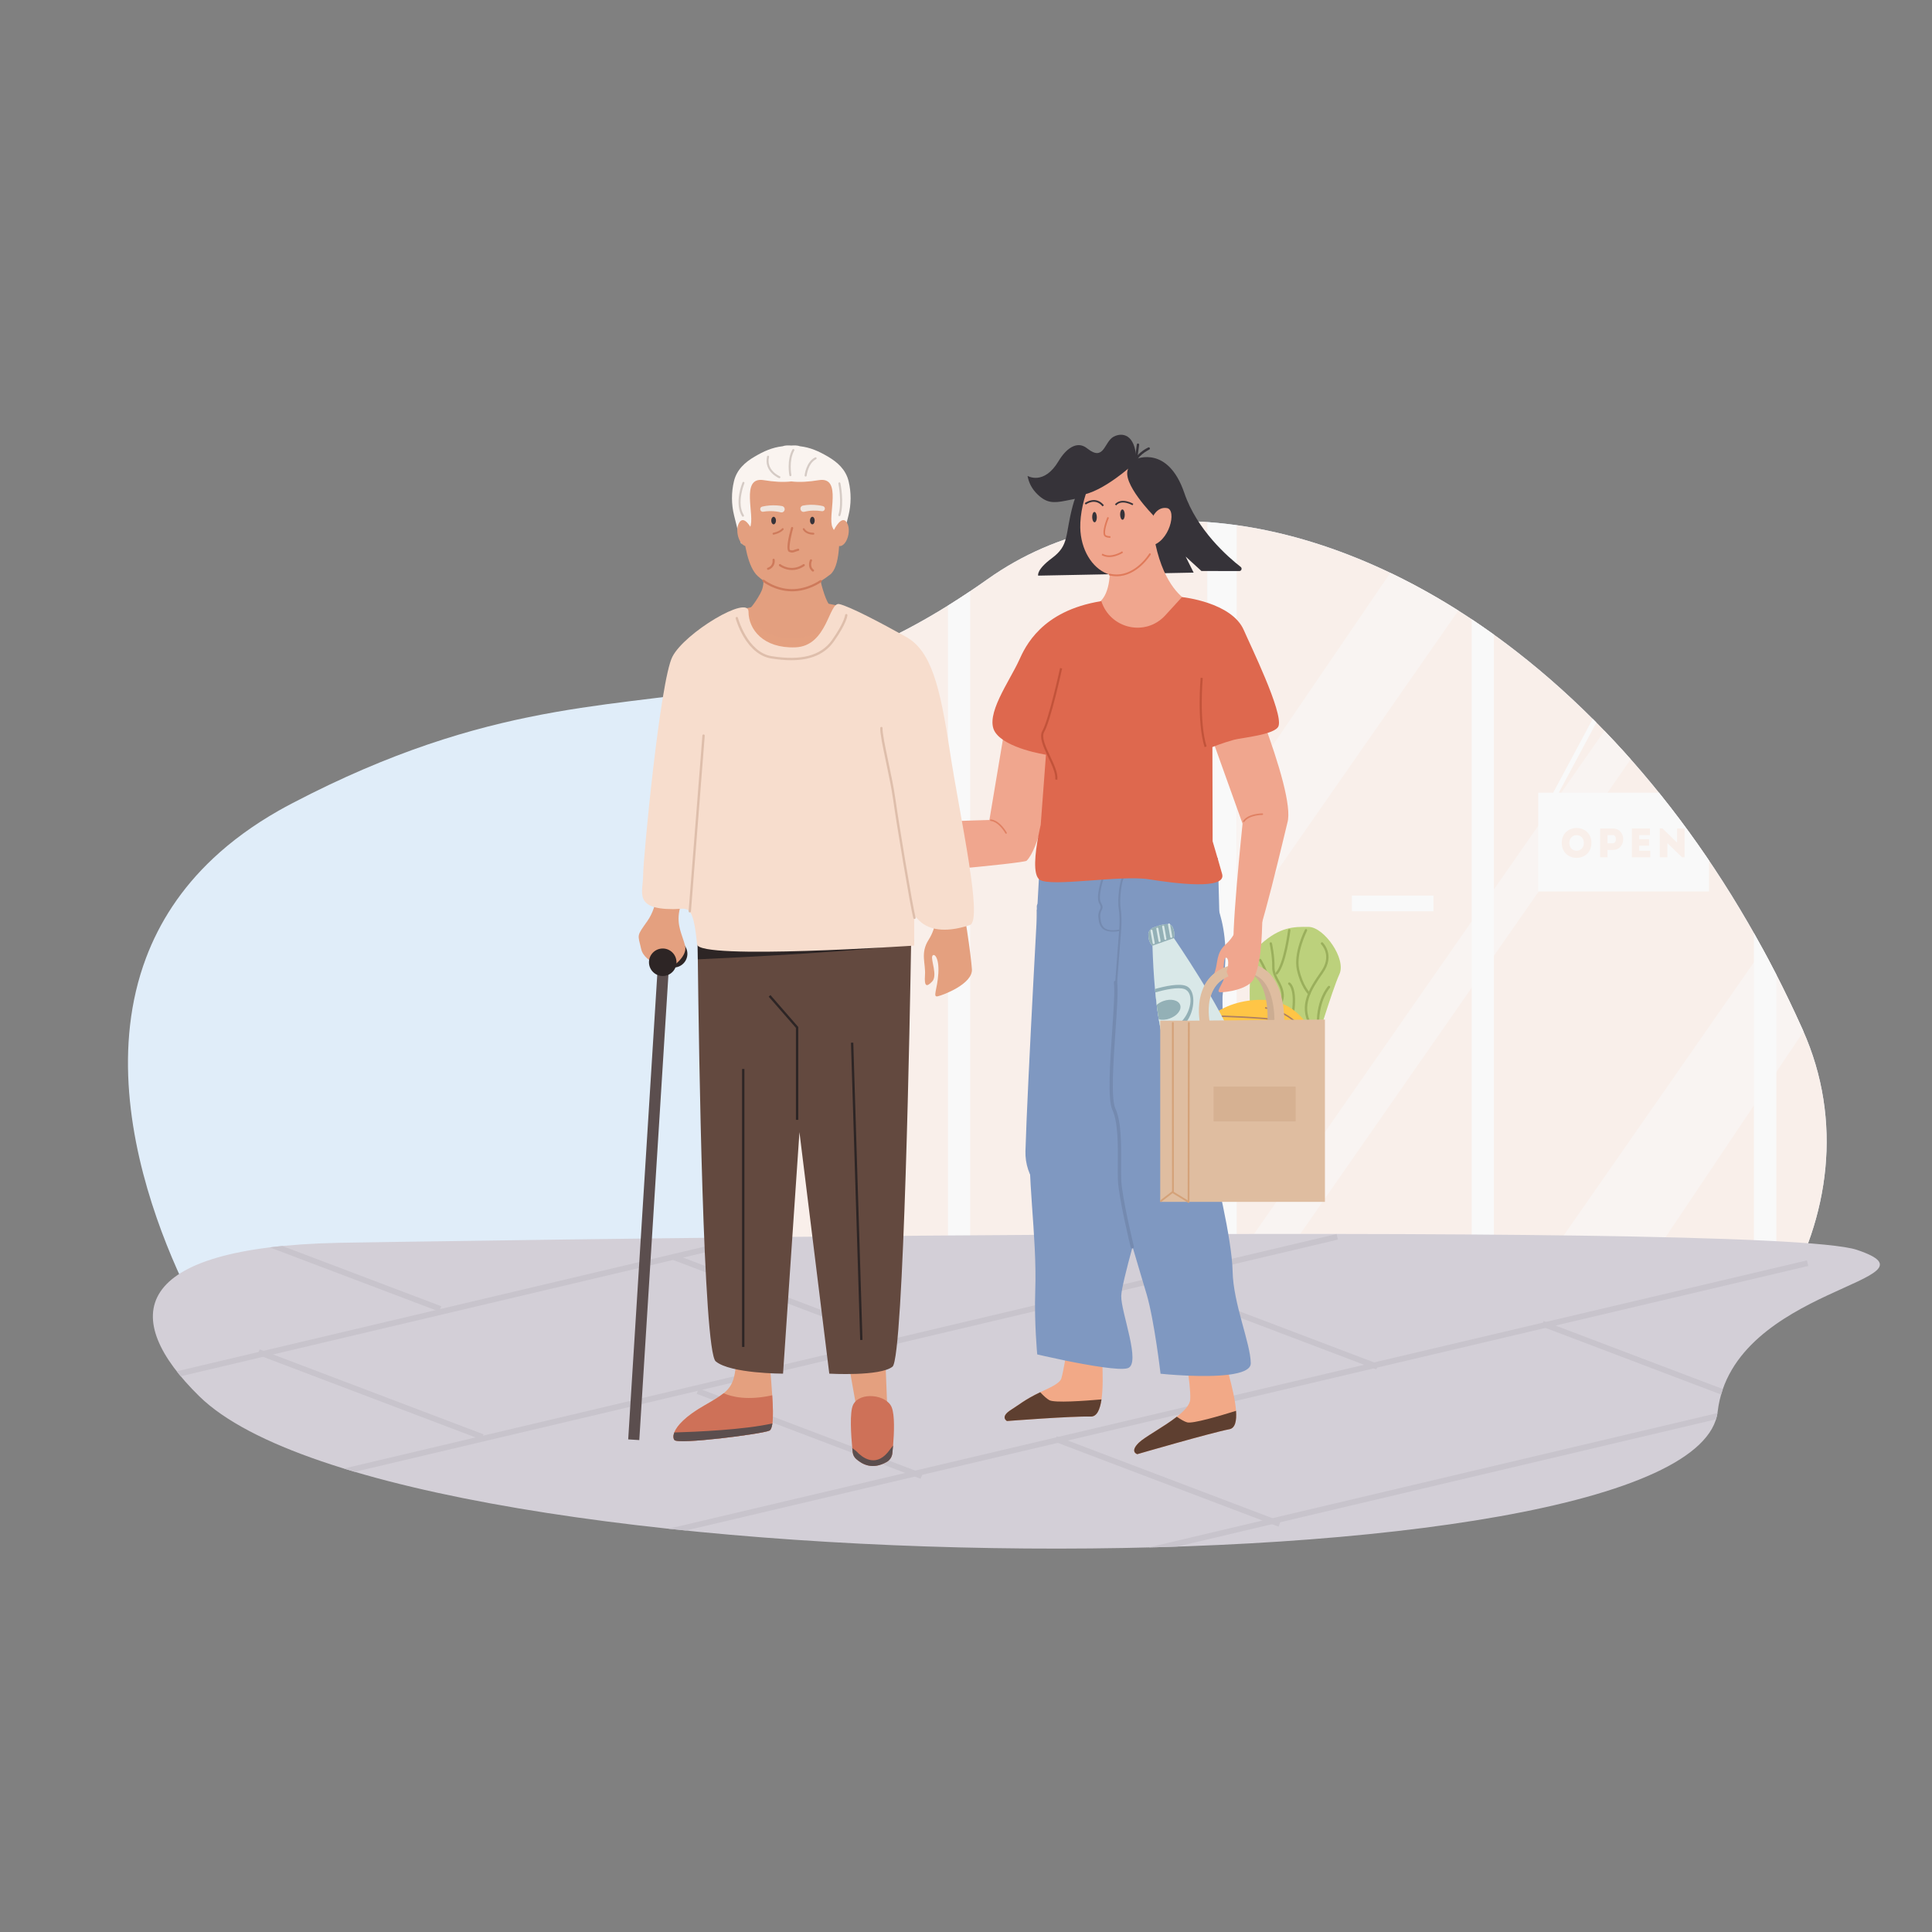 <svg xmlns="http://www.w3.org/2000/svg" xmlns:xlink="http://www.w3.org/1999/xlink" width="500" zoomAndPan="magnify" viewBox="0 0 375 375" height="500" preserveAspectRatio="xMidYMid meet" version="1.0"><rect x="0" y="0" width="375" height="375" fill="#808080" stroke="none"/><defs><clipPath id="b994e05da0"><path d="M 141.137 101 L 234.988 101 L 234.988 254.203 L 141.137 254.203 Z M 141.137 101 " clip-rule="nonzero"/></clipPath><clipPath id="ed43af7956"><path d="M 349.918 199.918 C 365.738 235.207 338.68 275.664 304.707 281.168 C 292.301 283.176 277.27 283.84 259.219 283.477 C 156.758 281.43 42.086 261.168 42.086 261.168 C 42.086 261.168 15.488 220.055 28.352 185.91 C 30.934 179.062 35.102 172.492 41.387 166.594 C 44.93 163.27 49.148 160.156 54.129 157.324 C 54.918 156.875 55.73 156.434 56.562 155.996 C 57.848 155.324 59.113 154.676 60.363 154.051 C 97.73 135.402 121 137.57 145.465 132.789 C 151.719 131.57 158.047 129.891 164.711 127.305 C 173.031 124.066 181.867 119.398 191.723 112.398 C 218.48 93.391 258.637 98.672 294.406 126.508 C 300.258 131.059 305.992 136.215 311.527 141.965 C 321.551 152.371 330.934 164.727 339.215 178.988 C 342.961 185.438 346.48 192.273 349.727 199.492 C 349.793 199.637 349.855 199.777 349.918 199.918 Z M 349.918 199.918 " clip-rule="nonzero"/></clipPath><clipPath id="8b3b710405"><path d="M 184 101 L 188.742 101 L 188.742 254.203 L 184 254.203 Z M 184 101 " clip-rule="nonzero"/></clipPath><clipPath id="104977566b"><path d="M 349.918 199.918 C 365.738 235.207 338.68 275.664 304.707 281.168 C 292.301 283.176 277.27 283.84 259.219 283.477 C 156.758 281.43 42.086 261.168 42.086 261.168 C 42.086 261.168 15.488 220.055 28.352 185.91 C 30.934 179.062 35.102 172.492 41.387 166.594 C 44.93 163.27 49.148 160.156 54.129 157.324 C 54.918 156.875 55.73 156.434 56.562 155.996 C 57.848 155.324 59.113 154.676 60.363 154.051 C 97.73 135.402 121 137.57 145.465 132.789 C 151.719 131.57 158.047 129.891 164.711 127.305 C 173.031 124.066 181.867 119.398 191.723 112.398 C 218.48 93.391 258.637 98.672 294.406 126.508 C 300.258 131.059 305.992 136.215 311.527 141.965 C 321.551 152.371 330.934 164.727 339.215 178.988 C 342.961 185.438 346.48 192.273 349.727 199.492 C 349.793 199.637 349.855 199.777 349.918 199.918 Z M 349.918 199.918 " clip-rule="nonzero"/></clipPath><clipPath id="8568d11df2"><path d="M 234.309 101 L 240.43 101 L 240.43 252 L 234.309 252 Z M 234.309 101 " clip-rule="nonzero"/></clipPath><clipPath id="adc7f057f9"><path d="M 349.918 199.918 C 365.738 235.207 338.68 275.664 304.707 281.168 C 292.301 283.176 277.27 283.84 259.219 283.477 C 156.758 281.43 42.086 261.168 42.086 261.168 C 42.086 261.168 15.488 220.055 28.352 185.91 C 30.934 179.062 35.102 172.492 41.387 166.594 C 44.93 163.27 49.148 160.156 54.129 157.324 C 54.918 156.875 55.73 156.434 56.562 155.996 C 57.848 155.324 59.113 154.676 60.363 154.051 C 97.73 135.402 121 137.57 145.465 132.789 C 151.719 131.57 158.047 129.891 164.711 127.305 C 173.031 124.066 181.867 119.398 191.723 112.398 C 218.48 93.391 258.637 98.672 294.406 126.508 C 300.258 131.059 305.992 136.215 311.527 141.965 C 321.551 152.371 330.934 164.727 339.215 178.988 C 342.961 185.438 346.48 192.273 349.727 199.492 C 349.793 199.637 349.855 199.777 349.918 199.918 Z M 349.918 199.918 " clip-rule="nonzero"/></clipPath><clipPath id="0522f5174d"><path d="M 240 101 L 354.684 101 L 354.684 254.203 L 240 254.203 Z M 240 101 " clip-rule="nonzero"/></clipPath><clipPath id="8666b65dcf"><path d="M 349.918 199.918 C 365.738 235.207 338.68 275.664 304.707 281.168 C 292.301 283.176 277.27 283.84 259.219 283.477 C 156.758 281.43 42.086 261.168 42.086 261.168 C 42.086 261.168 15.488 220.055 28.352 185.91 C 30.934 179.062 35.102 172.492 41.387 166.594 C 44.93 163.27 49.148 160.156 54.129 157.324 C 54.918 156.875 55.73 156.434 56.562 155.996 C 57.848 155.324 59.113 154.676 60.363 154.051 C 97.73 135.402 121 137.57 145.465 132.789 C 151.719 131.57 158.047 129.891 164.711 127.305 C 173.031 124.066 181.867 119.398 191.723 112.398 C 218.48 93.391 258.637 98.672 294.406 126.508 C 300.258 131.059 305.992 136.215 311.527 141.965 C 321.551 152.371 330.934 164.727 339.215 178.988 C 342.961 185.438 346.48 192.273 349.727 199.492 C 349.793 199.637 349.855 199.777 349.918 199.918 Z M 349.918 199.918 " clip-rule="nonzero"/></clipPath><clipPath id="5936319317"><path d="M 240 101 L 300 101 L 300 180.84 L 240 180.84 Z M 240 101 " clip-rule="nonzero"/></clipPath><clipPath id="e9d980f826"><path d="M 349.918 199.918 C 365.738 235.207 338.68 275.664 304.707 281.168 C 292.301 283.176 277.27 283.84 259.219 283.477 C 156.758 281.43 42.086 261.168 42.086 261.168 C 42.086 261.168 15.488 220.055 28.352 185.91 C 30.934 179.062 35.102 172.492 41.387 166.594 C 44.93 163.27 49.148 160.156 54.129 157.324 C 54.918 156.875 55.73 156.434 56.562 155.996 C 57.848 155.324 59.113 154.676 60.363 154.051 C 97.73 135.402 121 137.57 145.465 132.789 C 151.719 131.57 158.047 129.891 164.711 127.305 C 173.031 124.066 181.867 119.398 191.723 112.398 C 218.48 93.391 258.637 98.672 294.406 126.508 C 300.258 131.059 305.992 136.215 311.527 141.965 C 321.551 152.371 330.934 164.727 339.215 178.988 C 342.961 185.438 346.48 192.273 349.727 199.492 C 349.793 199.637 349.855 199.777 349.918 199.918 Z M 349.918 199.918 " clip-rule="nonzero"/></clipPath><clipPath id="5156d96379"><path d="M 240 101 L 354 101 L 354 254.203 L 240 254.203 Z M 240 101 " clip-rule="nonzero"/></clipPath><clipPath id="c51f1cb7cb"><path d="M 349.918 199.918 C 365.738 235.207 338.68 275.664 304.707 281.168 C 292.301 283.176 277.27 283.84 259.219 283.477 C 156.758 281.43 42.086 261.168 42.086 261.168 C 42.086 261.168 15.488 220.055 28.352 185.91 C 30.934 179.062 35.102 172.492 41.387 166.594 C 44.93 163.27 49.148 160.156 54.129 157.324 C 54.918 156.875 55.73 156.434 56.562 155.996 C 57.848 155.324 59.113 154.676 60.363 154.051 C 97.73 135.402 121 137.57 145.465 132.789 C 151.719 131.57 158.047 129.891 164.711 127.305 C 173.031 124.066 181.867 119.398 191.723 112.398 C 218.48 93.391 258.637 98.672 294.406 126.508 C 300.258 131.059 305.992 136.215 311.527 141.965 C 321.551 152.371 330.934 164.727 339.215 178.988 C 342.961 185.438 346.48 192.273 349.727 199.492 C 349.793 199.637 349.855 199.777 349.918 199.918 Z M 349.918 199.918 " clip-rule="nonzero"/></clipPath><clipPath id="5fb32e4bb2"><path d="M 293.477 151.633 L 354.684 151.633 L 354.684 254.203 L 293.477 254.203 Z M 293.477 151.633 " clip-rule="nonzero"/></clipPath><clipPath id="278c3aee84"><path d="M 349.918 199.918 C 365.738 235.207 338.68 275.664 304.707 281.168 C 292.301 283.176 277.27 283.84 259.219 283.477 C 156.758 281.43 42.086 261.168 42.086 261.168 C 42.086 261.168 15.488 220.055 28.352 185.91 C 30.934 179.062 35.102 172.492 41.387 166.594 C 44.93 163.27 49.148 160.156 54.129 157.324 C 54.918 156.875 55.73 156.434 56.562 155.996 C 57.848 155.324 59.113 154.676 60.363 154.051 C 97.73 135.402 121 137.57 145.465 132.789 C 151.719 131.57 158.047 129.891 164.711 127.305 C 173.031 124.066 181.867 119.398 191.723 112.398 C 218.48 93.391 258.637 98.672 294.406 126.508 C 300.258 131.059 305.992 136.215 311.527 141.965 C 321.551 152.371 330.934 164.727 339.215 178.988 C 342.961 185.438 346.48 192.273 349.727 199.492 C 349.793 199.637 349.855 199.777 349.918 199.918 Z M 349.918 199.918 " clip-rule="nonzero"/></clipPath><clipPath id="e48a699447"><path d="M 298.238 153.668 L 332 153.668 L 332 173.367 L 298.238 173.367 Z M 298.238 153.668 " clip-rule="nonzero"/></clipPath><clipPath id="9f1dff25f1"><path d="M 349.918 199.918 C 365.738 235.207 338.68 275.664 304.707 281.168 C 292.301 283.176 277.27 283.84 259.219 283.477 C 156.758 281.43 42.086 261.168 42.086 261.168 C 42.086 261.168 15.488 220.055 28.352 185.91 C 30.934 179.062 35.102 172.492 41.387 166.594 C 44.93 163.27 49.148 160.156 54.129 157.324 C 54.918 156.875 55.73 156.434 56.562 155.996 C 57.848 155.324 59.113 154.676 60.363 154.051 C 97.73 135.402 121 137.57 145.465 132.789 C 151.719 131.57 158.047 129.891 164.711 127.305 C 173.031 124.066 181.867 119.398 191.723 112.398 C 218.48 93.391 258.637 98.672 294.406 126.508 C 300.258 131.059 305.992 136.215 311.527 141.965 C 321.551 152.371 330.934 164.727 339.215 178.988 C 342.961 185.438 346.48 192.273 349.727 199.492 C 349.793 199.637 349.855 199.777 349.918 199.918 Z M 349.918 199.918 " clip-rule="nonzero"/></clipPath><clipPath id="478878938c"><path d="M 303 160.461 L 309 160.461 L 309 166.574 L 303 166.574 Z M 303 160.461 " clip-rule="nonzero"/></clipPath><clipPath id="b5f5a22f01"><path d="M 349.918 199.918 C 365.738 235.207 338.68 275.664 304.707 281.168 C 292.301 283.176 277.27 283.84 259.219 283.477 C 156.758 281.43 42.086 261.168 42.086 261.168 C 42.086 261.168 15.488 220.055 28.352 185.91 C 30.934 179.062 35.102 172.492 41.387 166.594 C 44.93 163.27 49.148 160.156 54.129 157.324 C 54.918 156.875 55.73 156.434 56.562 155.996 C 57.848 155.324 59.113 154.676 60.363 154.051 C 97.73 135.402 121 137.57 145.465 132.789 C 151.719 131.57 158.047 129.891 164.711 127.305 C 173.031 124.066 181.867 119.398 191.723 112.398 C 218.48 93.391 258.637 98.672 294.406 126.508 C 300.258 131.059 305.992 136.215 311.527 141.965 C 321.551 152.371 330.934 164.727 339.215 178.988 C 342.961 185.438 346.48 192.273 349.727 199.492 C 349.793 199.637 349.855 199.777 349.918 199.918 Z M 349.918 199.918 " clip-rule="nonzero"/></clipPath><clipPath id="db4a872ee0"><path d="M 310.48 160.461 L 315.238 160.461 L 315.238 166.574 L 310.48 166.574 Z M 310.48 160.461 " clip-rule="nonzero"/></clipPath><clipPath id="c2e745271b"><path d="M 349.918 199.918 C 365.738 235.207 338.68 275.664 304.707 281.168 C 292.301 283.176 277.27 283.84 259.219 283.477 C 156.758 281.43 42.086 261.168 42.086 261.168 C 42.086 261.168 15.488 220.055 28.352 185.91 C 30.934 179.062 35.102 172.492 41.387 166.594 C 44.93 163.27 49.148 160.156 54.129 157.324 C 54.918 156.875 55.73 156.434 56.562 155.996 C 57.848 155.324 59.113 154.676 60.363 154.051 C 97.73 135.402 121 137.57 145.465 132.789 C 151.719 131.57 158.047 129.891 164.711 127.305 C 173.031 124.066 181.867 119.398 191.723 112.398 C 218.48 93.391 258.637 98.672 294.406 126.508 C 300.258 131.059 305.992 136.215 311.527 141.965 C 321.551 152.371 330.934 164.727 339.215 178.988 C 342.961 185.438 346.48 192.273 349.727 199.492 C 349.793 199.637 349.855 199.777 349.918 199.918 Z M 349.918 199.918 " clip-rule="nonzero"/></clipPath><clipPath id="bf57cc9833"><path d="M 316.602 160.461 L 320.68 160.461 L 320.68 166.574 L 316.602 166.574 Z M 316.602 160.461 " clip-rule="nonzero"/></clipPath><clipPath id="73d8264915"><path d="M 349.918 199.918 C 365.738 235.207 338.68 275.664 304.707 281.168 C 292.301 283.176 277.27 283.84 259.219 283.477 C 156.758 281.43 42.086 261.168 42.086 261.168 C 42.086 261.168 15.488 220.055 28.352 185.91 C 30.934 179.062 35.102 172.492 41.387 166.594 C 44.93 163.27 49.148 160.156 54.129 157.324 C 54.918 156.875 55.73 156.434 56.562 155.996 C 57.848 155.324 59.113 154.676 60.363 154.051 C 97.73 135.402 121 137.57 145.465 132.789 C 151.719 131.57 158.047 129.891 164.711 127.305 C 173.031 124.066 181.867 119.398 191.723 112.398 C 218.48 93.391 258.637 98.672 294.406 126.508 C 300.258 131.059 305.992 136.215 311.527 141.965 C 321.551 152.371 330.934 164.727 339.215 178.988 C 342.961 185.438 346.48 192.273 349.727 199.492 C 349.793 199.637 349.855 199.777 349.918 199.918 Z M 349.918 199.918 " clip-rule="nonzero"/></clipPath><clipPath id="9f22f44c4b"><path d="M 322.039 160.461 L 327 160.461 L 327 166.574 L 322.039 166.574 Z M 322.039 160.461 " clip-rule="nonzero"/></clipPath><clipPath id="9ee82c0c1d"><path d="M 349.918 199.918 C 365.738 235.207 338.68 275.664 304.707 281.168 C 292.301 283.176 277.27 283.84 259.219 283.477 C 156.758 281.43 42.086 261.168 42.086 261.168 C 42.086 261.168 15.488 220.055 28.352 185.91 C 30.934 179.062 35.102 172.492 41.387 166.594 C 44.93 163.27 49.148 160.156 54.129 157.324 C 54.918 156.875 55.73 156.434 56.562 155.996 C 57.848 155.324 59.113 154.676 60.363 154.051 C 97.73 135.402 121 137.57 145.465 132.789 C 151.719 131.57 158.047 129.891 164.711 127.305 C 173.031 124.066 181.867 119.398 191.723 112.398 C 218.48 93.391 258.637 98.672 294.406 126.508 C 300.258 131.059 305.992 136.215 311.527 141.965 C 321.551 152.371 330.934 164.727 339.215 178.988 C 342.961 185.438 346.48 192.273 349.727 199.492 C 349.793 199.637 349.855 199.777 349.918 199.918 Z M 349.918 199.918 " clip-rule="nonzero"/></clipPath><clipPath id="3cb94383b9"><path d="M 300.277 128.535 L 328.84 128.535 L 328.84 156 L 300.277 156 Z M 300.277 128.535 " clip-rule="nonzero"/></clipPath><clipPath id="9f7cd9540f"><path d="M 349.918 199.918 C 365.738 235.207 338.68 275.664 304.707 281.168 C 292.301 283.176 277.27 283.84 259.219 283.477 C 156.758 281.43 42.086 261.168 42.086 261.168 C 42.086 261.168 15.488 220.055 28.352 185.91 C 30.934 179.062 35.102 172.492 41.387 166.594 C 44.93 163.27 49.148 160.156 54.129 157.324 C 54.918 156.875 55.73 156.434 56.562 155.996 C 57.848 155.324 59.113 154.676 60.363 154.051 C 97.73 135.402 121 137.57 145.465 132.789 C 151.719 131.57 158.047 129.891 164.711 127.305 C 173.031 124.066 181.867 119.398 191.723 112.398 C 218.48 93.391 258.637 98.672 294.406 126.508 C 300.258 131.059 305.992 136.215 311.527 141.965 C 321.551 152.371 330.934 164.727 339.215 178.988 C 342.961 185.438 346.48 192.273 349.727 199.492 C 349.793 199.637 349.855 199.777 349.918 199.918 Z M 349.918 199.918 " clip-rule="nonzero"/></clipPath><clipPath id="a83c0c559c"><path d="M 285.316 101 L 290 101 L 290 254.203 L 285.316 254.203 Z M 285.316 101 " clip-rule="nonzero"/></clipPath><clipPath id="f68a1304a5"><path d="M 349.918 199.918 C 365.738 235.207 338.68 275.664 304.707 281.168 C 292.301 283.176 277.27 283.84 259.219 283.477 C 156.758 281.43 42.086 261.168 42.086 261.168 C 42.086 261.168 15.488 220.055 28.352 185.91 C 30.934 179.062 35.102 172.492 41.387 166.594 C 44.93 163.27 49.148 160.156 54.129 157.324 C 54.918 156.875 55.73 156.434 56.562 155.996 C 57.848 155.324 59.113 154.676 60.363 154.051 C 97.73 135.402 121 137.57 145.465 132.789 C 151.719 131.57 158.047 129.891 164.711 127.305 C 173.031 124.066 181.867 119.398 191.723 112.398 C 218.48 93.391 258.637 98.672 294.406 126.508 C 300.258 131.059 305.992 136.215 311.527 141.965 C 321.551 152.371 330.934 164.727 339.215 178.988 C 342.961 185.438 346.48 192.273 349.727 199.492 C 349.793 199.637 349.855 199.777 349.918 199.918 Z M 349.918 199.918 " clip-rule="nonzero"/></clipPath><clipPath id="f182195ac6"><path d="M 262.191 173.367 L 278.516 173.367 L 278.516 177 L 262.191 177 Z M 262.191 173.367 " clip-rule="nonzero"/></clipPath><clipPath id="6b6d84c877"><path d="M 349.918 199.918 C 365.738 235.207 338.68 275.664 304.707 281.168 C 292.301 283.176 277.27 283.84 259.219 283.477 C 156.758 281.43 42.086 261.168 42.086 261.168 C 42.086 261.168 15.488 220.055 28.352 185.91 C 30.934 179.062 35.102 172.492 41.387 166.594 C 44.93 163.27 49.148 160.156 54.129 157.324 C 54.918 156.875 55.73 156.434 56.562 155.996 C 57.848 155.324 59.113 154.676 60.363 154.051 C 97.73 135.402 121 137.57 145.465 132.789 C 151.719 131.57 158.047 129.891 164.711 127.305 C 173.031 124.066 181.867 119.398 191.723 112.398 C 218.48 93.391 258.637 98.672 294.406 126.508 C 300.258 131.059 305.992 136.215 311.527 141.965 C 321.551 152.371 330.934 164.727 339.215 178.988 C 342.961 185.438 346.48 192.273 349.727 199.492 C 349.793 199.637 349.855 199.777 349.918 199.918 Z M 349.918 199.918 " clip-rule="nonzero"/></clipPath><clipPath id="d7b987a823"><path d="M 340.402 101 L 345 101 L 345 254.203 L 340.402 254.203 Z M 340.402 101 " clip-rule="nonzero"/></clipPath><clipPath id="c5eff41392"><path d="M 349.918 199.918 C 365.738 235.207 338.68 275.664 304.707 281.168 C 292.301 283.176 277.27 283.84 259.219 283.477 C 156.758 281.43 42.086 261.168 42.086 261.168 C 42.086 261.168 15.488 220.055 28.352 185.91 C 30.934 179.062 35.102 172.492 41.387 166.594 C 44.93 163.27 49.148 160.156 54.129 157.324 C 54.918 156.875 55.73 156.434 56.562 155.996 C 57.848 155.324 59.113 154.676 60.363 154.051 C 97.73 135.402 121 137.57 145.465 132.789 C 151.719 131.57 158.047 129.891 164.711 127.305 C 173.031 124.066 181.867 119.398 191.723 112.398 C 218.48 93.391 258.637 98.672 294.406 126.508 C 300.258 131.059 305.992 136.215 311.527 141.965 C 321.551 152.371 330.934 164.727 339.215 178.988 C 342.961 185.438 346.48 192.273 349.727 199.492 C 349.793 199.637 349.855 199.777 349.918 199.918 Z M 349.918 199.918 " clip-rule="nonzero"/></clipPath><clipPath id="261d497c8a"><path d="M 29.598 239.258 L 364.887 239.258 L 364.887 300.582 L 29.598 300.582 Z M 29.598 239.258 " clip-rule="nonzero"/></clipPath><clipPath id="ccd2e2200f"><path d="M 58.164 239.258 L 260 239.258 L 260 288 L 58.164 288 Z M 58.164 239.258 " clip-rule="nonzero"/></clipPath><clipPath id="009f983a6a"><path d="M 65.738 241.23 C 65.738 241.23 342.453 236.559 360.434 242.598 C 378.418 248.637 336.301 249.59 333.398 274 C 329.047 310.559 77.723 309.262 38.688 271.023 C 23.148 255.801 25.02 242.086 65.738 241.23 Z M 65.738 241.23 " clip-rule="nonzero"/></clipPath><clipPath id="1f5646e51b"><path d="M 29.598 239.258 L 199.625 239.258 L 199.625 275.938 L 29.598 275.938 Z M 29.598 239.258 " clip-rule="nonzero"/></clipPath><clipPath id="3ef1dea03f"><path d="M 65.738 241.23 C 65.738 241.23 342.453 236.559 360.434 242.598 C 378.418 248.637 336.301 249.59 333.398 274 C 329.047 310.559 77.723 309.262 38.688 271.023 C 23.148 255.801 25.02 242.086 65.738 241.23 Z M 65.738 241.23 " clip-rule="nonzero"/></clipPath><clipPath id="7d034928eb"><path d="M 96.25 244.012 L 351 244.012 L 351 300.582 L 96.25 300.582 Z M 96.25 244.012 " clip-rule="nonzero"/></clipPath><clipPath id="fdd435ec83"><path d="M 65.738 241.23 C 65.738 241.23 342.453 236.559 360.434 242.598 C 378.418 248.637 336.301 249.59 333.398 274 C 329.047 310.559 77.723 309.262 38.688 271.023 C 23.148 255.801 25.02 242.086 65.738 241.23 Z M 65.738 241.23 " clip-rule="nonzero"/></clipPath><clipPath id="0ba84cea44"><path d="M 179.219 263.031 L 364.887 263.031 L 364.887 300.582 L 179.219 300.582 Z M 179.219 263.031 " clip-rule="nonzero"/></clipPath><clipPath id="710a5987e1"><path d="M 65.738 241.23 C 65.738 241.23 342.453 236.559 360.434 242.598 C 378.418 248.637 336.301 249.59 333.398 274 C 329.047 310.559 77.723 309.262 38.688 271.023 C 23.148 255.801 25.02 242.086 65.738 241.23 Z M 65.738 241.23 " clip-rule="nonzero"/></clipPath><clipPath id="8626d5d2e2"><path d="M 38.441 239.258 L 86 239.258 L 86 254.883 L 38.441 254.883 Z M 38.441 239.258 " clip-rule="nonzero"/></clipPath><clipPath id="18d65141c1"><path d="M 65.738 241.23 C 65.738 241.23 342.453 236.559 360.434 242.598 C 378.418 248.637 336.301 249.59 333.398 274 C 329.047 310.559 77.723 309.262 38.688 271.023 C 23.148 255.801 25.02 242.086 65.738 241.23 Z M 65.738 241.23 " clip-rule="nonzero"/></clipPath><clipPath id="34dc1011c5"><path d="M 50.004 261.676 L 94 261.676 L 94 280 L 50.004 280 Z M 50.004 261.676 " clip-rule="nonzero"/></clipPath><clipPath id="1236a2560d"><path d="M 65.738 241.23 C 65.738 241.23 342.453 236.559 360.434 242.598 C 378.418 248.637 336.301 249.59 333.398 274 C 329.047 310.559 77.723 309.262 38.688 271.023 C 23.148 255.801 25.02 242.086 65.738 241.23 Z M 65.738 241.23 " clip-rule="nonzero"/></clipPath><clipPath id="91d43fa937"><path d="M 130.254 243.332 L 175 243.332 L 175 261.676 L 130.254 261.676 Z M 130.254 243.332 " clip-rule="nonzero"/></clipPath><clipPath id="5aa3d1a3b4"><path d="M 65.738 241.23 C 65.738 241.23 342.453 236.559 360.434 242.598 C 378.418 248.637 336.301 249.59 333.398 274 C 329.047 310.559 77.723 309.262 38.688 271.023 C 23.148 255.801 25.02 242.086 65.738 241.23 Z M 65.738 241.23 " clip-rule="nonzero"/></clipPath><clipPath id="44ad229be1"><path d="M 223.426 248.09 L 267.633 248.09 L 267.633 266 L 223.426 266 Z M 223.426 248.09 " clip-rule="nonzero"/></clipPath><clipPath id="153264fae5"><path d="M 65.738 241.23 C 65.738 241.23 342.453 236.559 360.434 242.598 C 378.418 248.637 336.301 249.59 333.398 274 C 329.047 310.559 77.723 309.262 38.688 271.023 C 23.148 255.801 25.02 242.086 65.738 241.23 Z M 65.738 241.23 " clip-rule="nonzero"/></clipPath><clipPath id="355e27ec28"><path d="M 135.016 269.145 L 179.219 269.145 L 179.219 287.488 L 135.016 287.488 Z M 135.016 269.145 " clip-rule="nonzero"/></clipPath><clipPath id="e3ab347f5b"><path d="M 65.738 241.23 C 65.738 241.23 342.453 236.559 360.434 242.598 C 378.418 248.637 336.301 249.59 333.398 274 C 329.047 310.559 77.723 309.262 38.688 271.023 C 23.148 255.801 25.02 242.086 65.738 241.23 Z M 65.738 241.23 " clip-rule="nonzero"/></clipPath><clipPath id="aa822dee93"><path d="M 204.383 278.656 L 248.59 278.656 L 248.59 296.996 L 204.383 296.996 Z M 204.383 278.656 " clip-rule="nonzero"/></clipPath><clipPath id="e153072367"><path d="M 65.738 241.23 C 65.738 241.23 342.453 236.559 360.434 242.598 C 378.418 248.637 336.301 249.59 333.398 274 C 329.047 310.559 77.723 309.262 38.688 271.023 C 23.148 255.801 25.02 242.086 65.738 241.23 Z M 65.738 241.23 " clip-rule="nonzero"/></clipPath><clipPath id="f2ed12f3a9"><path d="M 299 256.238 L 343.125 256.238 L 343.125 274 L 299 274 Z M 299 256.238 " clip-rule="nonzero"/></clipPath><clipPath id="2a95b379fd"><path d="M 65.738 241.23 C 65.738 241.23 342.453 236.559 360.434 242.598 C 378.418 248.637 336.301 249.59 333.398 274 C 329.047 310.559 77.723 309.262 38.688 271.023 C 23.148 255.801 25.02 242.086 65.738 241.23 Z M 65.738 241.23 " clip-rule="nonzero"/></clipPath><clipPath id="f97065814f"><path d="M 202 129.215 L 206.426 129.215 L 206.426 151.633 L 202 151.633 Z M 202 129.215 " clip-rule="nonzero"/></clipPath><clipPath id="545fba5995"><path d="M 241.445 122.352 C 239.102 116.859 229.422 115.895 229.422 115.895 L 226.188 119.434 C 222.367 123.617 215.527 122.098 213.766 116.68 C 202.102 118.543 198.977 125.574 197.816 128.129 C 195.949 132.25 191.082 138.84 193.129 142.074 C 195.18 145.309 203.02 146.488 203.02 146.488 L 202 160.105 C 201.875 160.645 201.715 161.379 201.555 162.215 C 201.5 162.293 201.477 162.344 201.523 162.375 C 200.941 165.473 200.414 169.812 201.797 170.75 C 203.996 172.242 217.496 169.785 223.047 170.676 C 228.047 171.48 238.086 172.781 237.219 169.66 C 236.871 168.395 236.129 165.859 235.371 163.293 L 235.328 145 C 235.328 145 237.09 144.27 239.469 143.602 C 240.855 143.211 247.551 142.621 248.156 140.938 C 249.109 138.301 242.598 125.055 241.445 122.352 Z M 241.445 122.352 " clip-rule="nonzero"/></clipPath><clipPath id="d38b82ac68"><path d="M 232.27 131.254 L 234.309 131.254 L 234.309 145.52 L 232.27 145.52 Z M 232.27 131.254 " clip-rule="nonzero"/></clipPath><clipPath id="7182d0c2cc"><path d="M 241.445 122.352 C 239.102 116.859 229.422 115.895 229.422 115.895 L 226.188 119.434 C 222.367 123.617 215.527 122.098 213.766 116.68 C 202.102 118.543 198.977 125.574 197.816 128.129 C 195.949 132.25 191.082 138.84 193.129 142.074 C 195.18 145.309 203.02 146.488 203.02 146.488 L 202 160.105 C 201.875 160.645 201.715 161.379 201.555 162.215 C 201.5 162.293 201.477 162.344 201.523 162.375 C 200.941 165.473 200.414 169.812 201.797 170.75 C 203.996 172.242 217.496 169.785 223.047 170.676 C 228.047 171.48 238.086 172.781 237.219 169.66 C 236.871 168.395 236.129 165.859 235.371 163.293 L 235.328 145 C 235.328 145 237.09 144.27 239.469 143.602 C 240.855 143.211 247.551 142.621 248.156 140.938 C 249.109 138.301 242.598 125.055 241.445 122.352 Z M 241.445 122.352 " clip-rule="nonzero"/></clipPath></defs><path fill="#e0edf9" d="M 349.918 199.918 C 365.738 235.207 338.68 275.664 304.707 281.168 C 292.301 283.176 277.27 283.84 259.219 283.477 C 156.758 281.43 42.086 261.168 42.086 261.168 C 42.086 261.168 15.488 220.055 28.352 185.91 C 30.934 179.062 35.102 172.492 41.387 166.594 C 44.93 163.27 49.148 160.156 54.129 157.324 C 54.918 156.875 55.73 156.434 56.562 155.996 C 57.848 155.324 59.113 154.676 60.363 154.051 C 97.73 135.402 121 137.57 145.465 132.789 C 151.719 131.57 158.047 129.891 164.711 127.305 C 173.031 124.066 181.867 119.398 191.723 112.398 C 218.48 93.391 258.637 98.672 294.406 126.508 C 300.258 131.059 305.992 136.215 311.527 141.965 C 321.551 152.371 330.934 164.727 339.215 178.988 C 342.961 185.438 346.48 192.273 349.727 199.492 C 349.793 199.637 349.855 199.777 349.918 199.918 " fill-opacity="1" fill-rule="nonzero"/><g clip-path="url(#b994e05da0)"><g clip-path="url(#ed43af7956)"><path fill="#f9efea" d="M 141.141 254.016 L 234.391 254.016 L 234.391 84.281 L 141.141 84.281 L 141.141 254.016 " fill-opacity="1" fill-rule="nonzero"/></g></g><g clip-path="url(#8b3b710405)"><g clip-path="url(#104977566b)"><path fill="#f9f9f9" d="M 184.004 254.172 L 188.305 254.172 L 188.305 84.141 L 184.004 84.141 L 184.004 254.172 " fill-opacity="1" fill-rule="nonzero"/></g></g><g clip-path="url(#8568d11df2)"><g clip-path="url(#adc7f057f9)"><path fill="#f9f9f9" d="M 234.336 251.488 L 240.105 251.488 L 240.105 81.461 L 234.336 81.461 L 234.336 251.488 " fill-opacity="1" fill-rule="nonzero"/></g></g><g clip-path="url(#0522f5174d)"><g clip-path="url(#8666b65dcf)"><path fill="#f9efea" d="M 364.887 94.273 L 364.887 254.113 L 240.039 254.113 L 240.039 94.273 L 364.887 94.273 " fill-opacity="1" fill-rule="nonzero"/></g></g><g clip-path="url(#5936319317)"><g clip-path="url(#e9d980f826)"><path fill="#f9f4f2" d="M 299.949 94.273 L 240.039 180.316 L 240.105 154.848 L 281.391 94.27 L 299.949 94.273 " fill-opacity="1" fill-rule="nonzero"/></g></g><g clip-path="url(#5156d96379)"><g clip-path="url(#c51f1cb7cb)"><path fill="#f9f4f2" d="M 353.5 94.273 L 242.207 254.113 L 240.039 254.113 L 240.039 244.352 L 344.531 94.273 L 353.5 94.273 " fill-opacity="1" fill-rule="nonzero"/></g></g><g clip-path="url(#5fb32e4bb2)"><g clip-path="url(#278c3aee84)"><path fill="#f9f4f2" d="M 364.887 151.66 L 364.949 178.008 L 313.91 254.121 L 293.551 254.113 L 364.887 151.66 " fill-opacity="1" fill-rule="nonzero"/></g></g><g clip-path="url(#e48a699447)"><g clip-path="url(#9f1dff25f1)"><path fill="#f9f9f9" d="M 298.574 173.035 L 331.723 173.035 L 331.723 153.859 L 298.574 153.859 L 298.574 173.035 " fill-opacity="1" fill-rule="nonzero"/></g></g><g clip-path="url(#478878938c)"><g clip-path="url(#b5f5a22f01)"><path fill="#f9efea" d="M 307.426 163.609 C 307.426 161.602 304.613 161.602 304.613 163.609 C 304.613 165.637 307.426 165.637 307.426 163.609 Z M 303.137 163.609 C 303.137 159.75 308.895 159.75 308.895 163.609 C 308.895 167.48 303.137 167.48 303.137 163.609 " fill-opacity="1" fill-rule="nonzero"/></g></g><g clip-path="url(#db4a872ee0)"><g clip-path="url(#c2e745271b)"><path fill="#f9efea" d="M 313.039 162.086 C 312.707 162.078 312.344 162.086 312.016 162.086 C 312.016 162.539 312.016 163.227 312.016 163.68 L 313.039 163.68 C 313.828 163.68 313.875 162.094 313.039 162.086 Z M 310.582 166.395 C 310.582 164.535 310.582 162.68 310.582 160.809 C 311.391 160.809 312.223 160.809 313.047 160.809 C 315.738 160.816 315.738 164.969 313.047 164.969 L 312.016 164.969 L 312.016 166.395 C 311.535 166.395 311.055 166.395 310.582 166.395 " fill-opacity="1" fill-rule="nonzero"/></g></g><g clip-path="url(#bf57cc9833)"><g clip-path="url(#73d8264915)"><path fill="#f9efea" d="M 320.25 162.086 C 319.418 162.086 319 162.086 318.172 162.086 L 318.172 162.879 L 320.082 162.879 C 320.082 163.301 320.082 163.723 320.082 164.145 L 318.172 164.145 C 318.172 164.473 318.172 164.789 318.172 165.129 C 319 165.129 319.48 165.129 320.32 165.129 C 320.32 165.543 320.32 165.973 320.32 166.395 C 319.008 166.395 318.047 166.395 316.746 166.395 C 316.746 164.527 316.746 162.66 316.746 160.809 C 318.047 160.809 318.934 160.809 320.25 160.809 C 320.25 161.223 320.25 161.656 320.25 162.086 " fill-opacity="1" fill-rule="nonzero"/></g></g><g clip-path="url(#9f22f44c4b)"><g clip-path="url(#9ee82c0c1d)"><path fill="#f9efea" d="M 323.645 163.648 L 323.645 166.395 C 323.145 166.395 322.648 166.395 322.16 166.395 L 322.16 160.785 L 322.68 160.785 L 325.52 163.547 L 325.52 160.809 C 326.012 160.809 326.5 160.809 326.988 160.809 L 326.988 166.402 L 326.477 166.402 L 323.645 163.648 " fill-opacity="1" fill-rule="nonzero"/></g></g><g clip-path="url(#3cb94383b9)"><g clip-path="url(#9f7cd9540f)"><path fill="#f9f9f9" d="M 328.027 155.945 C 327.848 155.945 327.68 155.844 327.594 155.676 L 315.133 130.398 L 301.586 155.688 C 301.461 155.922 301.172 156.012 300.938 155.887 C 300.707 155.762 300.613 155.473 300.738 155.238 L 314.727 129.121 C 314.812 128.961 314.98 128.863 315.156 128.867 C 315.34 128.871 315.504 128.973 315.582 129.137 L 328.457 155.25 C 328.574 155.488 328.477 155.777 328.234 155.895 C 328.168 155.926 328.094 155.945 328.027 155.945 " fill-opacity="1" fill-rule="nonzero"/></g></g><g clip-path="url(#a83c0c559c)"><g clip-path="url(#f68a1304a5)"><path fill="#f9f9f9" d="M 285.66 254.113 L 289.961 254.113 L 289.961 92.16 L 285.66 92.16 L 285.66 254.113 " fill-opacity="1" fill-rule="nonzero"/></g></g><g clip-path="url(#f182195ac6)"><g clip-path="url(#6b6d84c877)"><path fill="#f9f9f9" d="M 262.414 176.879 L 278.227 176.879 L 278.227 173.832 L 262.414 173.832 L 262.414 176.879 " fill-opacity="1" fill-rule="nonzero"/></g></g><g clip-path="url(#d7b987a823)"><g clip-path="url(#c5eff41392)"><path fill="#f9f9f9" d="M 344.793 254.035 L 340.43 254.035 L 340.43 94.254 L 344.793 94.254 L 344.793 254.035 " fill-opacity="1" fill-rule="nonzero"/></g></g><g clip-path="url(#261d497c8a)"><path fill="#d3cfd7" d="M 65.738 241.23 C 65.738 241.23 342.453 236.559 360.434 242.598 C 378.418 248.637 336.301 249.59 333.398 274 C 329.047 310.559 77.723 309.262 38.688 271.023 C 23.148 255.801 25.02 242.086 65.738 241.23 " fill-opacity="1" fill-rule="nonzero"/></g><g clip-path="url(#ccd2e2200f)"><g clip-path="url(#009f983a6a)"><path fill="#c8c4cc" d="M 59.062 288 L 58.805 286.918 L 259.434 239.523 L 259.691 240.605 L 59.062 288 " fill-opacity="1" fill-rule="nonzero"/></g></g><g clip-path="url(#1f5646e51b)"><g clip-path="url(#3ef1dea03f)"><path fill="#c8c4cc" d="M -1.105 275.68 L -1.363 274.594 L 199.266 227.199 L 199.52 228.285 L -1.105 275.68 " fill-opacity="1" fill-rule="nonzero"/></g></g><g clip-path="url(#7d034928eb)"><g clip-path="url(#fdd435ec83)"><path fill="#c8c4cc" d="M 96.832 305.629 L 96.578 304.547 L 350.73 244.641 L 350.988 245.723 L 96.832 305.629 " fill-opacity="1" fill-rule="nonzero"/></g></g><g clip-path="url(#0ba84cea44)"><g clip-path="url(#710a5987e1)"><path fill="#c8c4cc" d="M 179.781 311.699 L 179.523 310.613 L 380.152 263.223 L 380.406 264.305 L 179.781 311.699 " fill-opacity="1" fill-rule="nonzero"/></g></g><g clip-path="url(#8626d5d2e2)"><g clip-path="url(#18d65141c1)"><path fill="#c8c4cc" d="M 85.254 254.574 L 38.809 236.984 L 39.203 235.941 L 85.648 253.535 L 85.254 254.574 " fill-opacity="1" fill-rule="nonzero"/></g></g><g clip-path="url(#34dc1011c5)"><g clip-path="url(#1236a2560d)"><path fill="#c8c4cc" d="M 93.469 279.449 L 50.004 262.957 L 50.402 261.914 L 93.867 278.406 L 93.469 279.449 " fill-opacity="1" fill-rule="nonzero"/></g></g><g clip-path="url(#91d43fa937)"><g clip-path="url(#5aa3d1a3b4)"><path fill="#c8c4cc" d="M 174.137 261.062 L 130.672 244.566 L 131.07 243.523 L 174.535 260.02 L 174.137 261.062 " fill-opacity="1" fill-rule="nonzero"/></g></g><g clip-path="url(#44ad229be1)"><g clip-path="url(#153264fae5)"><path fill="#c8c4cc" d="M 267.145 265.801 L 223.68 249.309 L 224.074 248.266 L 267.543 264.758 L 267.145 265.801 " fill-opacity="1" fill-rule="nonzero"/></g></g><g clip-path="url(#355e27ec28)"><g clip-path="url(#e3ab347f5b)"><path fill="#c8c4cc" d="M 178.695 287.031 L 135.23 270.539 L 135.625 269.496 L 179.09 285.988 L 178.695 287.031 " fill-opacity="1" fill-rule="nonzero"/></g></g><g clip-path="url(#aa822dee93)"><g clip-path="url(#e153072367)"><path fill="#c8c4cc" d="M 248.164 296.32 L 204.699 279.828 L 205.098 278.785 L 248.562 295.281 L 248.164 296.32 " fill-opacity="1" fill-rule="nonzero"/></g></g><g clip-path="url(#f2ed12f3a9)"><g clip-path="url(#2a95b379fd)"><path fill="#c8c4cc" d="M 342.688 273.953 L 299.223 257.457 L 299.617 256.418 L 343.086 272.91 L 342.688 273.953 " fill-opacity="1" fill-rule="nonzero"/></g></g><path fill="#f2a987" d="M 195.453 275.82 C 195.453 275.82 208.023 274.848 211.707 274.953 C 212.895 274.988 213.504 273.629 213.801 271.625 C 214.414 267.41 213.598 260.336 213.684 257.34 L 207.836 256.453 C 207.836 256.453 206.84 264.59 206.02 267.512 C 205.727 268.57 203.633 269.402 201.906 270.23 C 198.887 271.68 197.688 272.746 196.254 273.637 C 194 275.047 195.453 275.82 195.453 275.82 " fill-opacity="1" fill-rule="nonzero"/><path fill="#5e3f30" d="M 195.453 275.82 C 195.453 275.82 208.023 274.848 211.707 274.953 C 212.895 274.988 213.504 273.629 213.801 271.625 C 210.445 271.918 204.707 272.324 203.691 271.781 C 203.195 271.516 202.551 270.918 201.906 270.23 C 198.887 271.68 197.688 272.746 196.254 273.637 C 194 275.047 195.453 275.82 195.453 275.82 " fill-opacity="1" fill-rule="nonzero"/><path fill="#f2a987" d="M 220.742 282.254 C 220.742 282.254 235.141 278.074 238.633 277.41 C 239.758 277.195 240.051 275.789 239.914 273.84 C 239.617 269.742 237.379 263.246 236.84 260.406 L 229.727 261.039 C 229.727 261.039 231.188 268.707 231.02 271.629 C 230.961 272.688 229.871 273.852 228.418 274.988 C 225.875 276.98 222.211 278.891 221.043 280.031 C 219.215 281.82 220.742 282.254 220.742 282.254 " fill-opacity="1" fill-rule="nonzero"/><path fill="#5e3f30" d="M 220.742 282.254 C 220.742 282.254 235.141 278.074 238.633 277.41 C 239.758 277.195 240.051 275.789 239.914 273.84 C 236.812 274.812 231.488 276.383 230.418 276.078 C 229.902 275.934 229.168 275.5 228.418 274.988 C 225.875 276.98 222.211 278.891 221.043 280.031 C 219.215 281.82 220.742 282.254 220.742 282.254 " fill-opacity="1" fill-rule="nonzero"/><path fill="#7f98c1" d="M 201.324 262.891 C 201.324 262.891 203.703 263.453 206.734 264.074 C 209.031 264.543 211.703 265.047 213.988 265.363 C 216.215 265.676 218.074 265.812 218.875 265.57 C 221.582 264.754 217.547 254.652 217.633 251.527 C 217.668 250.219 218.676 246.223 219.828 242.016 C 221.031 246.141 222.078 249.555 222.562 251.219 C 224.059 256.328 225.262 266.641 225.262 266.641 C 225.262 266.641 227.66 266.895 230.684 267.016 C 233.207 267.117 236.16 267.125 238.516 266.824 C 240.973 266.508 242.785 265.852 242.773 264.605 C 242.734 260.73 239.371 253.039 239.25 246.773 C 239.129 240.516 235.793 226.711 234.836 223.555 C 234.113 221.164 235.965 206.527 237.086 195.492 C 237.445 191.965 237.727 188.812 237.828 186.539 C 237.902 184.871 237.836 183.328 237.676 181.918 C 237.156 177.262 235.629 174.047 234.797 172.586 C 234.461 172 234.238 171.695 234.238 171.695 C 234.238 171.695 229.738 171.91 224.234 172.441 C 223.32 172.531 222.379 172.629 221.422 172.734 C 221.414 172.738 221.402 172.738 221.395 172.738 C 220.832 172.801 220.266 172.867 219.695 172.938 C 218.422 173.094 217.051 173.215 215.656 173.316 C 208.852 173.824 201.422 173.926 201.242 175.859 C 201.238 175.902 201.242 176.16 201.25 176.598 C 201.262 177.77 201.305 180.238 201.359 183.414 C 201.543 194.25 200.578 215.223 200.121 219.199 C 199.129 227.816 201.336 239.438 200.938 250.695 C 200.734 256.586 201.324 262.891 201.324 262.891 " fill-opacity="1" fill-rule="nonzero"/><path fill="#748ab0" d="M 201.359 183.414 C 201.906 183.352 202.488 183.289 203.109 183.211 C 213.168 182.012 232.574 179.141 234.195 174.676 C 235.035 172.371 229.098 172.141 221.422 172.734 C 221.414 172.738 221.402 172.738 221.395 172.738 C 220.164 172.836 218.891 172.953 217.594 173.086 C 216.945 173.16 216.301 173.238 215.656 173.316 C 209.574 174.09 203.742 175.164 201.25 176.598 C 201.262 177.77 201.305 180.238 201.359 183.414 " fill-opacity="1" fill-rule="nonzero"/><path fill="#7f98c1" d="M 201.805 167.766 C 201.805 167.766 199.406 210.68 199.039 223.43 C 198.754 233.34 212.488 240.164 224.285 238.672 C 227.328 238.285 239.602 221.871 236.953 187.953 L 236.391 166.535 L 201.805 167.766 " fill-opacity="1" fill-rule="nonzero"/><path fill="#748ab0" d="M 219.77 242.328 C 219.625 242.328 219.496 242.23 219.461 242.082 C 219.363 241.695 217.141 232.551 216.988 229.059 C 216.953 228.172 216.961 227.047 216.969 225.855 C 216.996 222.273 217.027 217.816 215.91 215.422 C 214.961 213.375 215.445 206.332 215.871 200.121 C 216.148 196.09 216.41 192.281 216.207 190.707 C 216.184 190.531 216.309 190.367 216.488 190.348 C 216.66 190.324 216.824 190.449 216.844 190.625 C 217.055 192.262 216.801 195.922 216.508 200.164 C 216.109 205.996 215.609 213.254 216.492 215.148 C 217.668 217.676 217.637 222.215 217.609 225.859 C 217.602 227.043 217.594 228.16 217.629 229.031 C 217.777 232.461 220.062 241.836 220.082 241.93 C 220.125 242.102 220.02 242.273 219.844 242.316 C 219.82 242.324 219.797 242.328 219.77 242.328 " fill-opacity="1" fill-rule="nonzero"/><path fill="#f0a68e" d="M 194.742 143.066 L 192.043 159.156 C 192.043 159.156 166.254 159.84 166.68 160.969 C 167.527 163.207 168.828 167.52 170.16 169.312 C 170.84 170.23 198.77 167.559 199.266 167.07 C 203.793 162.59 206.684 132.316 206.652 128.32 C 205.645 128.992 204.871 129.973 204.457 131.117 C 203.992 132.406 203.461 133.832 202.652 134.27 L 202.539 134.324 C 201.617 134.746 200.809 135.371 200.148 136.141 C 199.742 136.609 199.293 137.055 198.82 137.477 C 197.082 139.027 195.688 140.93 194.742 143.066 " fill-opacity="1" fill-rule="nonzero"/><path fill="#f0a68e" d="M 234.352 140.82 L 241.18 159.875 C 241.18 159.875 238.688 183.742 239.605 184.527 C 241.43 186.082 241.137 182.676 243.168 183.605 C 244.211 184.082 249.684 160.348 249.883 159.684 C 251.691 153.578 239.629 125.656 237.68 122.164 C 237.117 123.242 236.918 124.473 237.102 125.672 C 237.316 127.031 237.543 128.535 237.043 129.309 L 236.969 129.406 C 236.363 130.219 235.957 131.16 235.746 132.152 C 235.617 132.754 235.438 133.359 235.227 133.957 C 234.453 136.156 234.145 138.492 234.352 140.82 " fill-opacity="1" fill-rule="nonzero"/><path fill="#e08163" d="M 241.43 159.559 C 241.469 159.555 241.508 159.535 241.531 159.5 C 242.477 158.176 244.992 158.18 245.016 158.18 C 245.098 158.18 245.164 158.113 245.164 158.031 C 245.164 157.945 245.098 157.879 245.016 157.879 C 244.992 157.879 244.344 157.875 243.559 158.047 C 242.492 158.277 241.727 158.707 241.293 159.32 C 241.246 159.387 241.258 159.484 241.324 159.531 C 241.355 159.555 241.395 159.562 241.43 159.559 " fill-opacity="1" fill-rule="nonzero"/><path fill="#e08163" d="M 192.195 159.285 C 192.219 159.32 192.258 159.344 192.301 159.348 C 193.918 159.527 195.133 161.727 195.145 161.754 C 195.184 161.824 195.273 161.848 195.348 161.809 C 195.422 161.77 195.449 161.68 195.41 161.605 C 195.398 161.582 195.082 161.012 194.555 160.41 C 193.832 159.594 193.086 159.137 192.34 159.055 C 192.258 159.043 192.18 159.102 192.168 159.184 C 192.168 159.223 192.176 159.258 192.195 159.285 " fill-opacity="1" fill-rule="nonzero"/><path fill="#748ab0" d="M 216.461 190.582 L 217.227 180.559 C 217.23 180.531 217.438 178.281 217.145 176.395 C 216.852 174.492 217.359 170.547 217.957 170.098 L 218.227 170.289 C 217.789 170.617 217.211 174.336 217.523 176.363 C 217.82 178.273 217.609 180.547 217.605 180.57 L 216.84 190.633 L 216.832 190.652 C 216.816 190.676 216.348 190.832 216.461 190.582 " fill-opacity="1" fill-rule="nonzero"/><path fill="#748ab0" d="M 216.125 180.832 C 215.402 180.848 214.828 180.738 214.391 180.5 C 213.488 180.016 213.285 179.074 213.195 178.125 C 213.117 177.305 213.316 176.906 213.477 176.582 C 213.648 176.227 213.758 176.012 213.367 175.379 C 212.57 174.086 213.949 170.137 214.008 169.969 L 214.371 170.035 C 214.359 170.074 212.973 174.055 213.715 175.262 C 214.164 176 214.02 176.297 213.832 176.672 C 213.684 176.973 213.5 177.344 213.574 178.102 C 213.656 178.984 213.84 179.859 214.617 180.277 C 215.203 180.594 216.109 180.641 217.375 180.426 L 217.457 180.699 C 216.969 180.781 216.523 180.824 216.125 180.832 " fill-opacity="1" fill-rule="nonzero"/><path fill="#363339" d="M 220.566 89.082 C 220.566 89.082 226.715 86.395 229.879 95.695 C 232.309 102.844 238.332 108.102 240.816 110.035 C 241.156 110.301 240.973 110.848 240.547 110.844 L 233.191 110.828 L 230.133 108.031 L 231.684 111.145 L 201.508 111.73 C 201.508 111.73 201.109 110.613 204.164 108.348 C 207.582 105.805 206.68 103.973 208.195 98.254 C 209.715 92.535 210.934 96.379 210.934 96.379 L 206.758 97.207 C 204.473 97.656 203.137 97.645 201.41 95.984 C 200.844 95.441 200.371 94.824 200.039 94.164 C 199.773 93.629 199.562 93.031 199.445 92.371 C 199.445 92.371 202.617 94.293 205.484 89.473 C 206.809 87.246 208.941 85.426 210.949 86.98 C 210.98 87.004 211.016 87.031 211.047 87.055 C 214.355 89.676 214.281 85.73 216.184 84.746 C 217.789 83.918 220.32 84.191 220.566 89.082 " fill-opacity="1" fill-rule="nonzero"/><path fill="#363339" d="M 220.223 90.504 C 220.098 90.508 219.996 90.406 219.992 90.281 C 219.953 88.254 222.754 86.906 222.875 86.852 C 222.988 86.797 223.125 86.848 223.176 86.965 C 223.23 87.078 223.18 87.219 223.066 87.27 C 223.039 87.285 220.41 88.547 220.445 90.27 C 220.449 90.398 220.348 90.504 220.223 90.504 " fill-opacity="1" fill-rule="nonzero"/><path fill="#363339" d="M 220.234 91.137 C 220.219 91.137 220.203 91.137 220.184 91.133 C 220.062 91.105 219.98 90.984 220.008 90.855 C 220.141 90.238 220.652 86.32 220.656 86.281 C 220.672 86.152 220.785 86.066 220.91 86.082 C 221.035 86.098 221.125 86.215 221.109 86.344 C 221.086 86.504 220.59 90.32 220.453 90.957 C 220.43 91.062 220.34 91.133 220.234 91.137 " fill-opacity="1" fill-rule="nonzero"/><path fill="#f0a68e" d="M 231.254 121.023 C 231.254 121.023 219.051 132.828 216.723 132.594 C 212.871 132.199 214.516 125.5 211.125 124.828 C 208.758 124.359 210.719 117.98 212.129 117.566 C 213.367 117.203 214.164 116.273 214.66 115.117 C 214.969 114.398 215.164 113.59 215.281 112.766 C 215.34 112.352 215.379 111.941 215.402 111.531 C 215.41 111.352 215.418 111.18 215.426 111.004 C 215.426 110.98 215.426 110.957 215.426 110.934 C 215.48 108.77 215.16 106.926 215.16 106.926 C 215.16 106.926 220.137 91.785 222.438 94.918 C 222.711 95.289 222.949 95.922 223.133 96.871 C 223.277 97.602 223.391 98.52 223.465 99.652 C 223.543 100.77 223.648 101.812 223.781 102.797 C 223.84 103.191 223.895 103.574 223.957 103.949 C 224.332 106.215 224.852 108.094 225.441 109.656 C 227.742 115.766 231.121 116.977 231.121 116.977 L 231.254 121.023 " fill-opacity="1" fill-rule="nonzero"/><path fill="#f0a68e" d="M 224.055 102.129 C 224.059 102.371 224.055 102.609 224.047 102.848 C 224.035 103.219 224.004 103.59 223.957 103.949 C 223.816 105.047 223.531 106.078 223.133 107.008 C 221.934 109.801 219.676 111.699 217.051 111.75 C 216.484 111.758 215.934 111.684 215.402 111.531 C 215.316 111.508 215.23 111.48 215.145 111.449 C 215.074 111.426 215.004 111.398 214.93 111.371 C 211.969 110.238 209.762 106.676 209.68 102.41 C 209.578 97.172 212.637 88.859 216.605 88.781 C 218.934 88.734 221.059 91.535 222.438 94.918 C 222.699 95.551 222.934 96.211 223.133 96.871 C 223.691 98.688 224.023 100.547 224.055 102.129 " fill-opacity="1" fill-rule="nonzero"/><path fill="#f0a68e" d="M 223.664 100.496 C 223.664 100.496 224.52 98.289 226.504 98.617 C 228.488 98.941 227.012 105.32 223.25 105.977 L 223.664 100.496 " fill-opacity="1" fill-rule="nonzero"/><path fill="#363339" d="M 224.383 98.117 L 223.883 100.062 C 223.883 100.062 217.602 93.719 218.984 90.957 C 218.984 90.957 211.738 97.297 208.113 95.906 C 204.492 94.52 216.551 86.078 216.551 86.078 L 226.766 93.723 L 224.383 98.117 " fill-opacity="1" fill-rule="nonzero"/><path fill="#363339" d="M 217.418 99.895 C 217.43 100.445 217.637 100.891 217.887 100.887 C 218.133 100.879 218.324 100.43 218.316 99.875 C 218.305 99.324 218.094 98.875 217.848 98.883 C 217.602 98.887 217.406 99.34 217.418 99.895 " fill-opacity="1" fill-rule="nonzero"/><path fill="#363339" d="M 211.992 100.383 C 212.004 100.938 212.215 101.379 212.461 101.375 C 212.711 101.371 212.902 100.918 212.895 100.363 C 212.879 99.812 212.672 99.363 212.422 99.371 C 212.176 99.375 211.98 99.828 211.992 100.383 " fill-opacity="1" fill-rule="nonzero"/><path fill="#e07a5a" d="M 215.535 104.395 C 215.438 104.398 214.555 104.395 214.312 103.973 C 213.824 103.117 214.836 100.637 214.953 100.355 L 215.246 100.48 C 214.941 101.203 214.234 103.203 214.582 103.816 C 214.703 104.02 215.273 104.082 215.531 104.078 L 215.535 104.395 " fill-opacity="1" fill-rule="nonzero"/><path fill="#e07a5a" d="M 214.254 107.941 C 214.102 107.887 213.961 107.816 213.824 107.738 L 213.98 107.461 C 215.613 108.434 217.789 107.027 217.812 107.008 L 217.984 107.277 C 217.961 107.293 217.387 107.664 216.598 107.91 C 215.727 108.184 214.922 108.191 214.254 107.941 " fill-opacity="1" fill-rule="nonzero"/><path fill="#363339" d="M 219.816 98.066 C 219.797 98.059 217.723 96.852 216.648 98.098 L 216.41 97.891 C 216.93 97.289 217.719 97.082 218.688 97.297 C 219.398 97.453 219.953 97.777 219.977 97.793 L 219.816 98.066 " fill-opacity="1" fill-rule="nonzero"/><path fill="#363339" d="M 214.008 98.289 C 212.578 96.551 210.828 97.879 210.75 97.938 L 210.543 97.664 C 210.566 97.648 212.633 96.078 214.266 98.066 L 214.008 98.289 " fill-opacity="1" fill-rule="nonzero"/><path fill="#e07a5a" d="M 216.73 111.855 C 216.293 111.855 215.836 111.809 215.363 111.699 C 215.27 111.676 215.211 111.586 215.234 111.492 C 215.254 111.398 215.348 111.34 215.441 111.359 C 220.012 112.414 223.02 107.527 223.051 107.477 C 223.102 107.395 223.207 107.371 223.285 107.418 C 223.367 107.465 223.395 107.57 223.344 107.656 C 223.316 107.703 220.762 111.855 216.73 111.855 " fill-opacity="1" fill-rule="nonzero"/><path fill="#de684e" d="M 241.445 122.352 C 239.102 116.859 229.422 115.895 229.422 115.895 L 226.188 119.434 C 222.367 123.617 215.527 122.098 213.766 116.68 C 202.102 118.543 198.977 125.574 197.816 128.129 C 195.949 132.25 191.082 138.84 193.129 142.074 C 195.18 145.309 203.02 146.488 203.02 146.488 L 202 160.105 C 201.875 160.645 201.715 161.379 201.555 162.215 C 201.5 162.293 201.477 162.344 201.523 162.375 C 200.941 165.473 200.414 169.812 201.797 170.75 C 203.996 172.242 217.496 169.785 223.047 170.676 C 228.047 171.48 238.086 172.781 237.219 169.66 C 236.871 168.395 236.129 165.859 235.371 163.293 L 235.328 145 C 235.328 145 237.09 144.27 239.469 143.602 C 240.855 143.211 247.551 142.621 248.156 140.938 C 249.109 138.301 242.598 125.055 241.445 122.352 " fill-opacity="1" fill-rule="nonzero"/><g clip-path="url(#f97065814f)"><g clip-path="url(#545fba5995)"><path fill="#c2533a" d="M 205.227 151.344 L 204.82 151.285 C 204.969 150.16 204.203 148.539 203.461 146.969 C 202.52 144.965 201.625 143.07 202.324 141.855 C 203.559 139.719 205.738 129.762 205.762 129.66 L 206.16 129.75 C 206.07 130.164 203.941 139.871 202.68 142.066 C 202.09 143.09 202.977 144.969 203.836 146.789 C 204.598 148.414 205.391 150.094 205.227 151.344 " fill-opacity="1" fill-rule="nonzero"/></g></g><g clip-path="url(#d38b82ac68)"><g clip-path="url(#7182d0c2cc)"><path fill="#c2533a" d="M 233.805 145.016 C 232.281 140.078 233.035 131.633 233.043 131.547 L 233.453 131.59 C 233.445 131.672 232.699 140.035 234.199 144.891 L 233.805 145.016 " fill-opacity="1" fill-rule="nonzero"/></g></g><path fill="#2d2525" d="M 133.422 185.129 C 133.422 186.602 132.227 187.797 130.754 187.797 C 129.277 187.797 128.082 186.602 128.082 185.129 C 128.082 183.656 129.277 182.461 130.754 182.461 C 132.227 182.461 133.422 183.656 133.422 185.129 " fill-opacity="1" fill-rule="nonzero"/><path fill="#e4a07f" d="M 186.148 171.969 C 187.191 176.637 188.453 185.266 188.648 188.117 C 188.84 190.969 183.082 193.145 182.023 193.379 C 180.961 193.621 181.949 192.062 182.133 188.902 C 182.32 185.746 181.234 184.871 180.949 185.605 C 180.668 186.332 182.02 189.375 180.934 190.508 C 179.852 191.641 179.379 191.523 179.539 189.262 C 179.703 186.996 178.59 185.016 180.238 182.422 C 181.887 179.828 182.078 176.758 181.199 173.836 C 180.32 170.914 186.148 171.969 186.148 171.969 " fill-opacity="1" fill-rule="nonzero"/><path fill="#e4a07f" d="M 124.453 184.207 C 125.117 187.105 130.023 187.961 130.023 187.961 C 130.023 187.961 133.547 185.805 132.977 183.57 C 132.406 181.336 131.293 179.641 131.867 176.758 C 132.441 173.871 136.137 162.293 136.41 156.535 C 136.684 150.777 140.574 140.527 142.117 137.422 C 142.246 137.164 142.383 136.883 142.523 136.582 C 142.555 136.508 142.594 136.43 142.629 136.355 C 143.035 135.473 143.48 134.449 143.926 133.367 C 144.105 132.93 144.289 132.48 144.465 132.027 C 144.613 131.645 144.762 131.266 144.906 130.891 C 145.172 130.191 145.426 129.492 145.66 128.816 C 146.188 127.312 146.613 125.922 146.832 124.895 C 147.117 123.574 145.113 122.984 142.727 122.738 C 142.402 122.703 142.074 122.68 141.742 122.66 C 138.762 122.469 135.59 122.711 135.59 122.711 C 135.59 122.711 135.637 124.562 135.297 127.234 C 135.246 127.652 135.18 128.098 135.105 128.551 C 134.934 129.621 134.699 130.77 134.383 131.961 C 133.074 136.918 132.77 142.156 130.453 146.816 C 128.137 151.477 127.848 158.477 127.977 164.773 C 128.105 171.07 127.762 175.801 125.641 178.793 C 123.523 181.781 123.781 181.305 124.453 184.207 " fill-opacity="1" fill-rule="nonzero"/><path fill="#e4a07f" d="M 143.934 118.219 C 143.934 118.219 147.57 117.652 149.613 116.742 C 151.66 115.836 158.477 116.629 162.57 117.539 C 166.66 118.445 160.98 131.387 160.98 131.387 L 140.066 132.18 L 143.934 118.219 " fill-opacity="1" fill-rule="nonzero"/><path fill="#e4a07f" d="M 172.176 272.188 L 166.051 272.188 L 164.871 265.562 L 164.035 260.879 L 169.441 260.305 L 171.695 260.066 L 171.746 261.328 L 171.855 264.055 L 172.176 272.188 " fill-opacity="1" fill-rule="nonzero"/><path fill="#ce7158" d="M 173.348 280.57 C 173.297 281.156 173.246 281.68 173.199 282.102 C 173.125 282.797 172.723 283.418 172.109 283.766 C 169.273 285.379 167.297 284.168 166.18 283.184 C 165.805 282.855 165.566 282.398 165.512 281.902 C 165.488 281.672 165.461 281.395 165.426 281.082 C 165.195 278.66 164.875 274.102 165.594 272.66 C 166.895 270.062 172.082 270.668 173.078 273.156 C 173.699 274.703 173.551 278.16 173.348 280.57 " fill-opacity="1" fill-rule="nonzero"/><path fill="#5b4e4e" d="M 173.348 280.57 C 173.297 281.156 173.246 281.68 173.199 282.102 C 173.125 282.797 172.723 283.418 172.109 283.766 C 169.273 285.379 167.297 284.168 166.18 283.184 C 165.805 282.855 165.566 282.398 165.512 281.902 C 165.488 281.672 165.461 281.395 165.426 281.082 C 165.809 281.355 166.168 281.625 166.297 281.762 C 167.305 282.836 169.789 284.844 172.285 281.941 C 172.395 281.816 172.898 281.156 173.348 280.57 " fill-opacity="1" fill-rule="nonzero"/><path fill="#e4a07f" d="M 149.316 277.691 C 147.727 278.371 131.59 280.414 130.906 279.508 C 130.227 278.602 131.137 275.988 136.703 272.812 C 138.262 271.922 139.492 271.203 140.461 270.43 C 142.961 268.438 142.797 266.043 143.125 259.59 C 143.578 250.621 149.316 262.027 149.316 262.027 C 149.316 264.098 149.684 267.633 149.887 270.824 C 150.113 274.281 150.145 277.336 149.316 277.691 " fill-opacity="1" fill-rule="nonzero"/><path fill="#ce7158" d="M 149.922 276.285 C 149.816 277.051 149.625 277.559 149.316 277.691 C 147.727 278.371 131.59 280.414 130.906 279.508 C 130.676 279.199 130.629 278.699 130.879 278.043 C 131.375 276.766 133.02 274.91 136.703 272.812 C 138.262 271.922 139.492 271.203 140.461 270.43 C 142.066 271.137 145.098 271.875 149.887 270.824 C 150.031 272.992 150.094 275 149.922 276.285 " fill-opacity="1" fill-rule="nonzero"/><path fill="#5b4e4e" d="M 149.922 276.285 C 149.816 277.051 149.625 277.559 149.316 277.691 C 147.727 278.371 131.59 280.414 130.906 279.508 C 130.676 279.199 130.629 278.699 130.879 278.043 C 134.965 277.926 144.449 277.527 149.922 276.285 " fill-opacity="1" fill-rule="nonzero"/><path fill="#63493f" d="M 176.879 181.383 C 176.879 181.383 176.871 181.68 176.859 182.242 C 176.859 182.48 176.852 182.766 176.848 183.098 C 176.652 194.895 175.422 263.5 173.242 265.262 C 170.852 267.191 160.965 266.625 160.965 266.625 L 155.172 219.746 L 151.988 266.625 C 151.988 266.625 141.762 266.625 138.918 264.238 C 136.5 262.211 135.645 203.613 135.445 186.207 C 135.414 183.164 135.398 181.383 135.398 181.383 L 176.879 181.383 " fill-opacity="1" fill-rule="nonzero"/><path fill="#2d2525" d="M 176.848 183.098 C 170.613 184.539 141.684 185.926 135.445 186.207 C 135.414 183.164 135.398 181.383 135.398 181.383 L 166.664 181.383 C 171.312 181.625 175.102 181.91 176.859 182.242 C 177.875 182.434 177.195 183.02 176.848 183.098 " fill-opacity="1" fill-rule="nonzero"/><path fill="#2d2525" d="M 154.945 217.363 L 154.488 217.363 L 154.488 199.512 L 149.203 193.449 L 149.547 193.148 L 154.945 199.344 L 154.945 217.363 " fill-opacity="1" fill-rule="nonzero"/><path fill="#2d2525" d="M 166.957 260.094 L 165.172 202.387 L 165.625 202.375 L 167.41 260.078 L 166.957 260.094 " fill-opacity="1" fill-rule="nonzero"/><path fill="#2d2525" d="M 144.488 261.441 L 144.035 261.441 L 144.035 207.488 L 144.488 207.488 L 144.488 261.441 " fill-opacity="1" fill-rule="nonzero"/><path fill="#e39f7f" d="M 162.277 118.531 C 159.324 126.211 146.789 125.113 145.402 118.664 L 145.301 118.418 C 145.301 118.418 146.371 117.383 147.523 115.293 C 147.723 114.93 147.93 114.5 148.059 113.949 C 148.141 113.594 148.195 113.191 148.195 112.719 C 148.195 112.473 148.184 112.211 148.152 111.926 C 148.062 111.051 147.973 110.301 147.926 109.934 C 147.906 109.781 147.895 109.695 147.895 109.695 L 148.781 109.824 L 158.988 111.344 L 159.297 112.793 L 159.453 113.516 C 159.484 113.633 159.516 113.754 159.555 113.879 C 160.059 115.66 160.871 118.199 162.277 118.531 " fill-opacity="1" fill-rule="nonzero"/><path fill="#e39f7f" d="M 161.125 111.531 C 161.113 111.543 161.098 111.551 161.086 111.559 C 160.488 112.023 159.895 112.434 159.297 112.793 C 155.453 115.105 151.68 115.223 148.195 112.719 C 147.828 112.457 147.465 112.164 147.105 111.844 C 146.852 111.617 146.621 111.344 146.406 111.027 C 143.23 106.34 143.969 92.41 143.969 92.41 L 161.586 90.367 C 161.586 90.367 164.895 108.605 161.125 111.531 " fill-opacity="1" fill-rule="nonzero"/><path fill="#ce7a5b" d="M 153.754 107.25 C 153.605 107.25 153.434 107.219 153.207 107.141 C 152.426 106.883 153.086 104.082 153.551 102.434 C 153.578 102.324 153.691 102.262 153.809 102.293 C 153.918 102.324 153.984 102.438 153.949 102.551 C 153.375 104.598 153.094 106.559 153.344 106.746 C 153.75 106.883 153.848 106.844 154.18 106.723 C 154.348 106.66 154.559 106.586 154.875 106.504 C 154.988 106.477 155.102 106.547 155.129 106.656 C 155.156 106.77 155.086 106.883 154.977 106.91 C 154.684 106.984 154.484 107.059 154.324 107.117 C 154.105 107.195 153.949 107.25 153.754 107.25 " fill-opacity="1" fill-rule="nonzero"/><path fill="#ce7a5b" d="M 153.727 110.645 C 152.289 110.645 151.273 109.871 151.258 109.859 C 151.168 109.789 151.152 109.656 151.219 109.566 C 151.293 109.473 151.426 109.457 151.516 109.531 C 151.598 109.598 153.582 111.09 155.891 109.523 C 155.984 109.457 156.113 109.484 156.18 109.578 C 156.246 109.672 156.219 109.805 156.125 109.867 C 155.27 110.449 154.445 110.645 153.727 110.645 " fill-opacity="1" fill-rule="nonzero"/><path fill="#ce7a5b" d="M 157.801 110.949 C 157.754 110.949 157.711 110.938 157.672 110.906 C 156.797 110.242 156.996 109.156 157.223 108.672 C 157.27 108.57 157.395 108.523 157.5 108.574 C 157.605 108.621 157.648 108.746 157.602 108.848 C 157.578 108.895 157.105 109.949 157.926 110.574 C 158.02 110.645 158.035 110.773 157.969 110.867 C 157.926 110.922 157.863 110.949 157.801 110.949 " fill-opacity="1" fill-rule="nonzero"/><path fill="#ce7a5b" d="M 149.082 110.609 C 148.992 110.609 148.914 110.551 148.883 110.469 C 148.844 110.359 148.902 110.238 149.012 110.203 C 150.129 109.812 149.953 108.738 149.945 108.691 C 149.93 108.578 150.004 108.473 150.121 108.449 C 150.23 108.434 150.34 108.508 150.363 108.621 C 150.445 109.129 150.309 110.191 149.148 110.594 C 149.129 110.602 149.105 110.609 149.082 110.609 " fill-opacity="1" fill-rule="nonzero"/><path fill="#efe5de" d="M 159.496 99.215 C 158.402 99.035 157.223 99.059 156.141 99.332 C 155.336 99.531 155.027 98.359 155.832 98.137 C 156.797 97.941 157.789 97.934 158.766 98.059 C 159.082 98.098 159.383 98.148 159.723 98.23 C 159.996 98.297 160.16 98.566 160.094 98.836 C 160.031 99.109 159.762 99.27 159.496 99.215 " fill-opacity="1" fill-rule="nonzero"/><path fill="#efe5de" d="M 147.938 98.332 C 148.898 98.113 149.844 98.039 150.82 98.105 C 151.145 98.125 151.469 98.172 151.797 98.23 C 152.133 98.293 152.355 98.613 152.297 98.949 C 152.234 99.289 151.914 99.512 151.574 99.449 C 151.289 99.383 151 99.316 150.703 99.281 C 149.867 99.168 148.969 99.184 148.145 99.324 C 147.504 99.418 147.316 98.496 147.938 98.332 " fill-opacity="1" fill-rule="nonzero"/><path fill="#ce7a5b" d="M 150.137 103.773 C 150.051 103.773 149.973 103.711 149.957 103.621 C 149.938 103.523 150.008 103.426 150.105 103.41 C 150.121 103.406 151.227 103.203 151.793 102.578 C 151.859 102.504 151.977 102.496 152.055 102.566 C 152.129 102.633 152.133 102.75 152.062 102.824 C 151.414 103.543 150.223 103.762 150.172 103.77 C 150.16 103.773 150.148 103.773 150.137 103.773 " fill-opacity="1" fill-rule="nonzero"/><path fill="#ce7a5b" d="M 157.883 103.773 C 156.316 103.773 155.859 102.82 155.836 102.777 C 155.793 102.688 155.836 102.578 155.926 102.535 C 156.02 102.492 156.129 102.535 156.172 102.625 C 156.188 102.656 156.566 103.406 157.883 103.406 C 157.984 103.406 158.066 103.488 158.066 103.59 C 158.066 103.691 157.984 103.773 157.883 103.773 " fill-opacity="1" fill-rule="nonzero"/><path fill="#363339" d="M 158.133 101.039 C 158.133 101.441 157.93 101.773 157.676 101.773 C 157.422 101.773 157.219 101.441 157.219 101.039 C 157.219 100.633 157.422 100.309 157.676 100.309 C 157.93 100.309 158.133 100.633 158.133 101.039 " fill-opacity="1" fill-rule="nonzero"/><path fill="#363339" d="M 150.617 101.039 C 150.617 101.441 150.41 101.773 150.156 101.773 C 149.906 101.773 149.699 101.441 149.699 101.039 C 149.699 100.633 149.906 100.309 150.156 100.309 C 150.41 100.309 150.617 100.633 150.617 101.039 " fill-opacity="1" fill-rule="nonzero"/><path fill="#faf4f0" d="M 164.719 93.422 C 164.172 91.125 162.527 89.703 160.738 88.648 C 158.898 87.566 157.285 86.852 155.281 86.617 C 154.766 86.43 154.164 86.434 153.59 86.48 C 153.012 86.434 152.41 86.43 151.898 86.617 C 149.895 86.852 148.277 87.566 146.441 88.648 C 144.648 89.703 143.004 91.125 142.457 93.422 C 141.938 95.59 141.949 97.875 142.484 100.039 L 143.859 105.574 C 143.859 105.574 144.52 104.586 145.578 102.379 C 146.641 100.168 143.57 92.434 148.258 93.199 C 150.156 93.512 152.016 93.641 153.59 93.441 C 155.16 93.641 157.02 93.512 158.922 93.199 C 163.609 92.434 160.539 100.168 161.598 102.379 C 162.66 104.586 163.316 105.574 163.316 105.574 L 164.691 100.039 C 165.23 97.875 165.238 95.59 164.719 93.422 " fill-opacity="1" fill-rule="nonzero"/><path fill="#e39f7f" d="M 145.973 102.832 C 145.973 102.832 144.391 99.613 143.395 101.602 C 142.398 103.59 144.215 107.625 145.973 105.293 C 147.73 102.965 145.973 102.832 145.973 102.832 " fill-opacity="1" fill-rule="nonzero"/><path fill="#e39f7f" d="M 161.887 102.832 C 161.887 102.832 163.473 99.613 164.469 101.602 C 165.465 103.59 163.648 107.625 161.887 105.293 C 160.129 102.965 161.887 102.832 161.887 102.832 " fill-opacity="1" fill-rule="nonzero"/><path fill="#d5cbc5" d="M 151.277 92.82 C 151.254 92.82 151.227 92.816 151.203 92.805 C 151.176 92.797 148.219 91.547 148.887 88.602 C 148.91 88.492 149.016 88.426 149.125 88.453 C 149.23 88.477 149.297 88.582 149.273 88.688 C 149.023 89.785 149.297 90.75 150.082 91.551 C 150.676 92.16 151.348 92.438 151.352 92.441 C 151.457 92.48 151.504 92.598 151.461 92.699 C 151.434 92.773 151.359 92.82 151.277 92.82 " fill-opacity="1" fill-rule="nonzero"/><path fill="#d5cbc5" d="M 153.41 92.434 C 153.316 92.434 153.234 92.367 153.215 92.273 C 153.195 92.152 152.664 89.32 153.812 87.254 C 153.867 87.16 153.988 87.125 154.082 87.18 C 154.18 87.23 154.215 87.352 154.16 87.449 C 153.082 89.391 153.602 92.168 153.605 92.199 C 153.625 92.305 153.555 92.406 153.449 92.43 C 153.434 92.434 153.422 92.434 153.41 92.434 " fill-opacity="1" fill-rule="nonzero"/><path fill="#d5cbc5" d="M 156.375 92.496 C 156.367 92.496 156.359 92.496 156.352 92.496 C 156.242 92.484 156.164 92.387 156.176 92.277 C 156.188 92.172 156.465 89.652 158.215 88.781 C 158.316 88.73 158.434 88.773 158.484 88.867 C 158.531 88.965 158.492 89.086 158.391 89.133 C 156.84 89.91 156.574 92.293 156.57 92.32 C 156.559 92.422 156.473 92.496 156.375 92.496 " fill-opacity="1" fill-rule="nonzero"/><path fill="#d5cbc5" d="M 162.926 100.188 C 162.91 100.188 162.891 100.184 162.867 100.18 C 162.766 100.145 162.707 100.035 162.738 99.93 C 163.469 97.555 162.742 93.902 162.734 93.863 C 162.711 93.758 162.781 93.652 162.887 93.633 C 162.996 93.605 163.102 93.68 163.121 93.785 C 163.152 93.938 163.879 97.578 163.117 100.047 C 163.094 100.133 163.012 100.188 162.926 100.188 " fill-opacity="1" fill-rule="nonzero"/><path fill="#d5cbc5" d="M 144.207 100.293 C 144.141 100.293 144.074 100.258 144.039 100.199 C 143.383 99.152 143.191 97.688 143.48 95.957 C 143.699 94.664 144.102 93.688 144.117 93.648 C 144.16 93.547 144.273 93.5 144.375 93.543 C 144.477 93.586 144.527 93.703 144.484 93.805 C 144.469 93.84 142.91 97.652 144.375 99.988 C 144.434 100.082 144.406 100.203 144.312 100.262 C 144.277 100.281 144.242 100.293 144.207 100.293 " fill-opacity="1" fill-rule="nonzero"/><path fill="#ce7a5b" d="M 153.75 114.773 C 153.707 114.773 153.672 114.773 153.633 114.773 C 150.402 114.73 148.156 112.961 148.062 112.887 C 147.973 112.812 147.957 112.68 148.031 112.586 C 148.102 112.496 148.234 112.484 148.328 112.555 C 148.352 112.574 150.562 114.309 153.641 114.348 C 156.723 114.391 159.148 112.641 159.172 112.621 C 159.266 112.551 159.398 112.57 159.469 112.668 C 159.539 112.758 159.52 112.891 159.422 112.961 C 159.32 113.039 156.918 114.773 153.75 114.773 " fill-opacity="1" fill-rule="nonzero"/><path fill="#f7ddcd" d="M 145.285 118.727 C 145.285 115.391 132.898 122.812 130.512 127.469 C 128.121 132.117 124.828 166.742 124.828 169.918 C 124.828 173.094 122.922 176.461 130.621 176.461 C 133.598 176.461 134.473 175.125 135.309 183.316 C 135.621 186.363 177.445 183.539 177.445 183.539 C 177.445 183.539 177.445 181.383 177.445 178.77 C 177.445 175.254 177.785 182.973 188.238 179.562 C 190.887 178.703 186.309 158.566 184.375 145.852 C 182.445 133.141 180.738 126.332 175.855 123.605 C 170.965 120.883 164.945 117.707 162.898 117.25 C 160.852 116.797 160.625 125.422 154.375 125.648 C 148.125 125.879 145.285 122.133 145.285 118.727 " fill-opacity="1" fill-rule="nonzero"/><path fill="#debeab" d="M 133.887 177.105 C 133.883 177.105 133.875 177.105 133.867 177.105 C 133.746 177.098 133.652 176.988 133.66 176.863 L 136.336 142.758 C 136.348 142.633 136.457 142.539 136.582 142.551 C 136.707 142.559 136.801 142.668 136.793 142.793 L 134.113 176.898 C 134.102 177.016 134.004 177.105 133.887 177.105 " fill-opacity="1" fill-rule="nonzero"/><path fill="#debeab" d="M 177.5 178.371 C 177.402 178.371 177.309 178.309 177.281 178.207 C 176.695 176.098 173.945 159.453 173.355 155.191 C 173.055 153.031 172.477 150.289 171.969 147.871 C 171.34 144.891 170.801 142.316 170.855 141.301 C 170.859 141.176 170.965 141.078 171.094 141.086 C 171.219 141.094 171.312 141.203 171.305 141.324 C 171.258 142.281 171.82 144.949 172.414 147.777 C 172.926 150.203 173.504 152.953 173.805 155.129 C 174.395 159.383 177.137 175.988 177.719 178.086 C 177.754 178.207 177.684 178.332 177.562 178.363 C 177.543 178.371 177.523 178.371 177.5 178.371 " fill-opacity="1" fill-rule="nonzero"/><path fill="#debeab" d="M 153.559 128.148 C 152.371 128.148 151.078 128.031 149.68 127.805 C 147.613 127.469 145.766 126.012 144.332 123.598 C 143.266 121.785 142.812 120.105 142.789 120.031 C 142.758 119.914 142.828 119.789 142.953 119.758 C 143.074 119.723 143.195 119.797 143.23 119.914 C 143.246 119.98 145.07 126.594 149.754 127.355 C 155.492 128.289 159.324 127.277 161.465 124.27 C 163.875 120.875 164.035 119.402 164.035 119.387 C 164.047 119.262 164.156 119.172 164.281 119.18 C 164.406 119.191 164.496 119.301 164.488 119.426 C 164.484 119.488 164.34 121.004 161.832 124.531 C 160.117 126.949 157.391 128.148 153.559 128.148 " fill-opacity="1" fill-rule="nonzero"/><path fill="#5b4e4e" d="M 124.086 279.52 L 121.934 279.383 L 127.613 188.578 L 129.77 188.715 L 124.086 279.52 " fill-opacity="1" fill-rule="nonzero"/><path fill="#2d2525" d="M 131.305 186.773 C 131.305 188.246 130.109 189.441 128.637 189.441 C 127.16 189.441 125.965 188.246 125.965 186.773 C 125.965 185.301 127.16 184.105 128.637 184.105 C 130.109 184.105 131.305 185.301 131.305 186.773 " fill-opacity="1" fill-rule="nonzero"/><path fill="#bcd17c" d="M 243.215 202.156 C 243.215 202.156 240.988 186.562 244.742 183.238 C 248.496 179.91 251.012 179.871 254.008 179.91 C 257.008 179.953 261.355 186.102 259.98 189.086 C 258.602 192.066 254.945 204.172 254.945 204.172 L 243.215 202.156 " fill-opacity="1" fill-rule="nonzero"/><path fill="#9aaf5c" d="M 247.16 200.266 C 247.078 200.266 247 200.223 246.961 200.152 C 246.285 199.004 247.008 197.57 247.707 196.188 C 248.258 195.098 248.824 193.977 248.727 193.008 C 248.621 191.949 248.207 191.191 247.805 190.453 C 247.363 189.648 246.906 188.812 246.926 187.656 C 246.969 185.594 246.441 183.195 246.438 183.172 C 246.406 183.047 246.484 182.926 246.609 182.898 C 246.734 182.871 246.855 182.949 246.887 183.07 C 246.906 183.172 247.426 185.547 247.387 187.664 C 247.367 188.699 247.777 189.445 248.207 190.234 C 248.629 191.012 249.07 191.812 249.184 192.961 C 249.293 194.062 248.695 195.246 248.117 196.391 C 247.445 197.727 246.809 198.988 247.355 199.918 C 247.422 200.027 247.383 200.168 247.273 200.234 C 247.238 200.254 247.199 200.266 247.16 200.266 " fill-opacity="1" fill-rule="nonzero"/><path fill="#9aaf5c" d="M 254.238 198.949 C 254.152 198.949 254.074 198.902 254.035 198.82 C 252.176 195.109 253.926 192.113 256.41 188.582 C 257.344 187.25 257.629 185.949 257.258 184.727 C 256.984 183.816 256.441 183.293 256.438 183.289 C 256.344 183.203 256.344 183.055 256.43 182.965 C 256.516 182.875 256.66 182.867 256.754 182.957 C 256.777 182.98 259.227 185.367 256.785 188.844 C 254.391 192.25 252.699 195.129 254.441 198.617 C 254.5 198.73 254.453 198.867 254.34 198.922 C 254.309 198.941 254.273 198.949 254.238 198.949 " fill-opacity="1" fill-rule="nonzero"/><path fill="#9aaf5c" d="M 247.816 189.137 C 247.758 189.137 247.703 189.117 247.66 189.078 C 247.566 188.992 247.559 188.848 247.645 188.754 C 249.191 187.043 250.008 180.598 250.016 180.531 C 250.031 180.406 250.148 180.316 250.273 180.332 C 250.398 180.348 250.488 180.461 250.473 180.59 C 250.438 180.855 249.625 187.242 247.984 189.062 C 247.938 189.113 247.875 189.137 247.816 189.137 " fill-opacity="1" fill-rule="nonzero"/><path fill="#9aaf5c" d="M 254.105 193.117 C 254.047 193.117 253.988 193.09 253.945 193.047 C 253.879 192.984 252.41 191.453 251.719 188.219 C 251.02 184.965 253.191 180.637 253.285 180.457 C 253.344 180.344 253.48 180.297 253.594 180.355 C 253.707 180.41 253.754 180.547 253.695 180.664 C 253.672 180.707 251.504 185.027 252.168 188.117 C 252.832 191.219 254.258 192.711 254.27 192.727 C 254.359 192.816 254.359 192.961 254.266 193.051 C 254.223 193.094 254.164 193.117 254.105 193.117 " fill-opacity="1" fill-rule="nonzero"/><path fill="#9aaf5c" d="M 250.762 198.047 C 250.746 198.047 250.73 198.047 250.719 198.043 C 250.594 198.02 250.512 197.898 250.531 197.773 C 251.59 192.141 250.137 191.125 250.125 191.113 C 250.016 191.047 249.984 190.906 250.047 190.801 C 250.113 190.695 250.25 190.66 250.359 190.723 C 250.406 190.75 250.855 191.039 251.141 192.078 C 251.504 193.414 251.453 195.359 250.984 197.859 C 250.965 197.973 250.867 198.047 250.762 198.047 " fill-opacity="1" fill-rule="nonzero"/><path fill="#9aaf5c" d="M 255.816 198.949 C 255.688 198.949 255.586 198.848 255.586 198.719 C 255.555 193.867 257.695 191.52 257.785 191.422 C 257.871 191.328 258.02 191.324 258.109 191.41 C 258.203 191.496 258.207 191.645 258.121 191.734 C 258.102 191.758 256.016 194.059 256.043 198.715 C 256.043 198.844 255.945 198.949 255.816 198.949 " fill-opacity="1" fill-rule="nonzero"/><path fill="#9aaf5c" d="M 245.973 198.488 C 245.941 198.488 245.91 198.484 245.879 198.469 C 245.762 198.422 245.711 198.285 245.758 198.172 C 248.207 192.395 244.438 186.516 244.402 186.457 C 244.332 186.352 244.359 186.211 244.469 186.141 C 244.574 186.07 244.719 186.102 244.785 186.207 C 244.824 186.266 248.727 192.344 246.184 198.348 C 246.145 198.434 246.062 198.488 245.973 198.488 " fill-opacity="1" fill-rule="nonzero"/><path fill="#ffc546" d="M 255.348 201.363 C 252.406 195.91 248.793 193.594 243.121 194.137 C 238.672 194.562 236.059 196.41 235.141 197.184 C 234.879 197.406 234.758 197.75 234.812 198.09 C 234.902 198.641 235.164 199.418 235.922 199.578 C 237.121 199.824 249.043 201.895 250.5 205.559 C 251.953 209.227 252.199 209.734 251.801 210.859 C 251.477 211.789 250.734 211.855 250.832 212.566 C 250.832 212.566 250.832 212.566 250.832 212.57 C 250.871 212.891 251.098 213.16 251.395 213.297 C 252.027 213.582 253.273 214.043 253.652 213.402 C 253.863 213.047 253.801 212.664 253.703 212.25 C 253.555 211.656 253.316 210.996 253.699 210.258 C 254.348 209.012 258.285 206.809 255.348 201.363 " fill-opacity="1" fill-rule="nonzero"/><path fill="#ad7f63" d="M 253.703 212.25 C 252.48 212.238 251.547 212.371 250.832 212.566 C 250.832 212.566 250.832 212.566 250.832 212.57 C 250.871 212.891 251.098 213.16 251.395 213.297 C 252.027 213.582 253.273 214.043 253.652 213.402 C 253.863 213.047 253.801 212.664 253.703 212.25 " fill-opacity="1" fill-rule="nonzero"/><path fill="#ad7f63" d="M 253.711 205.906 C 253.688 205.832 251.438 198.289 245.449 197.832 C 239.367 197.367 235.367 197.359 235.328 197.359 L 235.328 197.078 C 235.367 197.078 239.379 197.086 245.473 197.551 C 251.656 198.023 253.957 205.75 253.98 205.828 L 253.711 205.906 " fill-opacity="1" fill-rule="nonzero"/><path fill="#ad7f63" d="M 252.801 199.961 C 252.773 199.926 250.066 196.316 245.539 195.758 L 245.574 195.48 C 250.227 196.051 253 199.758 253.027 199.793 L 252.801 199.961 " fill-opacity="1" fill-rule="nonzero"/><path fill="#ad7f63" d="M 251.5 204.062 C 246.43 198.285 236.762 199.84 236.664 199.855 L 236.617 199.578 C 236.715 199.559 246.535 197.984 251.711 203.875 L 251.5 204.062 " fill-opacity="1" fill-rule="nonzero"/><path fill="#ccad92" d="M 247.875 199.215 L 245.984 199.027 C 245.988 199.012 246.145 197.293 245.918 195.254 C 245.719 193.457 245.172 191.031 243.703 189.664 C 242.656 188.691 241.277 188.367 239.484 188.668 L 239.168 186.797 C 241.551 186.398 243.512 186.895 245 188.277 C 248.57 191.605 247.906 198.902 247.875 199.215 " fill-opacity="1" fill-rule="nonzero"/><path fill="#dfbda0" d="M 233.07 199.398 C 233.016 199.191 231.777 194.25 234.188 190.609 C 235.457 188.691 237.469 187.512 240.176 187.102 C 242.594 186.734 244.602 187.266 246.133 188.676 C 249.715 191.977 249.277 198.934 249.254 199.23 L 247.359 199.098 C 247.363 199.035 247.758 192.75 244.844 190.07 C 243.738 189.055 242.309 188.699 240.461 188.98 C 238.309 189.305 236.73 190.203 235.773 191.66 C 233.824 194.605 234.898 198.883 234.91 198.926 L 233.07 199.398 " fill-opacity="1" fill-rule="nonzero"/><path fill="#f0a68e" d="M 245.109 176.156 C 244.891 180.18 245.125 185.641 243.441 189.832 C 242.543 192.07 237.773 192.645 236.855 192.594 C 235.941 192.543 237.102 191.504 237.973 188.984 C 238.848 186.461 238.164 185.504 237.766 186.035 C 237.371 186.562 237.77 189.34 236.629 190.012 C 235.492 190.684 235.133 190.48 235.785 188.68 C 236.438 186.879 235.984 185.02 237.918 183.289 C 239.852 181.559 240.707 179.109 240.664 176.535 C 240.621 173.965 245.109 176.156 245.109 176.156 " fill-opacity="1" fill-rule="nonzero"/><path fill="#d9e8e8" d="M 239.387 202.176 C 241.594 208.688 227.477 207.32 227.477 207.32 C 226.617 205.277 225.941 202.977 225.41 200.477 C 225.375 200.324 225.348 200.18 225.316 200.027 C 224.852 197.707 224.496 195.23 224.246 192.621 C 224.223 192.402 224.199 192.18 224.18 191.965 C 223.934 189.277 223.781 186.465 223.691 183.562 C 223.691 183.562 222.875 182.957 222.887 181.41 C 222.891 180.805 223.273 180.27 223.84 180.047 C 224.965 179.605 226.879 178.992 227.422 179.684 C 228.203 180.684 227.852 182.086 227.852 182.086 C 227.852 182.086 237.176 195.672 239.387 202.176 " fill-opacity="1" fill-rule="nonzero"/><path fill="#93b0b6" d="M 227.852 182.086 L 223.691 183.562 C 223.691 183.562 222.875 182.957 222.887 181.41 C 222.891 180.805 223.273 180.27 223.84 180.047 C 224.965 179.605 226.879 178.992 227.422 179.684 C 228.203 180.684 227.852 182.086 227.852 182.086 " fill-opacity="1" fill-rule="nonzero"/><path fill="#d9e8e8" d="M 223.934 183.254 C 223.84 183.254 223.758 183.184 223.738 183.09 L 223.309 180.688 C 223.289 180.578 223.363 180.473 223.473 180.453 C 223.582 180.434 223.684 180.508 223.703 180.617 L 224.133 183.016 C 224.152 183.125 224.082 183.23 223.973 183.25 C 223.957 183.254 223.949 183.254 223.934 183.254 " fill-opacity="1" fill-rule="nonzero"/><path fill="#d9e8e8" d="M 225.07 182.848 C 224.977 182.848 224.891 182.781 224.871 182.684 L 224.441 180.285 C 224.422 180.176 224.496 180.07 224.605 180.051 C 224.715 180.031 224.82 180.102 224.836 180.211 L 225.27 182.613 C 225.285 182.723 225.215 182.824 225.105 182.848 C 225.094 182.848 225.082 182.848 225.07 182.848 " fill-opacity="1" fill-rule="nonzero"/><path fill="#d9e8e8" d="M 226.207 182.445 C 226.109 182.445 226.023 182.379 226.008 182.277 L 225.574 179.879 C 225.559 179.77 225.629 179.668 225.742 179.648 C 225.848 179.629 225.953 179.699 225.973 179.809 L 226.402 182.211 C 226.422 182.32 226.348 182.422 226.238 182.441 C 226.227 182.441 226.215 182.445 226.207 182.445 " fill-opacity="1" fill-rule="nonzero"/><path fill="#d9e8e8" d="M 227.34 182.043 C 227.246 182.043 227.16 181.973 227.141 181.879 L 226.711 179.477 C 226.691 179.367 226.762 179.266 226.875 179.242 C 226.98 179.227 227.086 179.297 227.105 179.406 L 227.535 181.805 C 227.555 181.914 227.484 182.02 227.375 182.039 C 227.359 182.039 227.352 182.043 227.34 182.043 " fill-opacity="1" fill-rule="nonzero"/><path fill="#93b0b6" d="M 229.797 198.895 C 228.934 199.711 227.172 200.188 225.41 200.477 C 224.852 197.84 224.457 194.984 224.18 191.965 C 226.016 191.441 228.969 190.773 230.324 191.418 C 232.375 192.391 231.867 196.938 229.797 198.895 " fill-opacity="1" fill-rule="nonzero"/><path fill="#d9e8e8" d="M 228.988 198.582 C 228.223 199.23 226.812 199.695 225.316 200.027 C 225.176 199.316 225.039 198.59 224.918 197.848 C 224.77 196.938 224.633 196.004 224.516 195.051 C 224.414 194.254 224.324 193.445 224.246 192.621 C 226.105 192.098 228.699 191.531 229.906 191.98 C 231.914 192.734 231.172 196.754 228.988 198.582 " fill-opacity="1" fill-rule="nonzero"/><path fill="#93b0b6" d="M 229.066 195.055 C 229.402 195.996 228.492 197.176 227.027 197.695 C 226.27 197.965 225.516 198.004 224.918 197.848 C 224.77 196.938 224.633 196.004 224.516 195.051 C 224.859 194.738 225.305 194.48 225.816 194.297 C 227.277 193.777 228.73 194.117 229.066 195.055 " fill-opacity="1" fill-rule="nonzero"/><path fill="#dfbda0" d="M 231.09 198.113 L 257.168 197.887 L 257.168 233.281 L 225.199 233.281 L 225.199 198.113 L 231.09 198.113 " fill-opacity="1" fill-rule="nonzero"/><path fill="#dfbda0" d="M 233.07 199.398 C 233.047 199.312 232.512 197.203 232.781 194.742 C 233.152 191.344 234.863 188.93 237.727 187.762 L 238.445 189.516 C 236.25 190.414 234.984 192.223 234.676 194.898 C 234.434 197.02 234.906 198.906 234.91 198.926 L 233.07 199.398 " fill-opacity="1" fill-rule="nonzero"/><path fill="#d4a279" d="M 227.668 231.555 C 227.574 231.555 227.496 231.477 227.496 231.383 L 227.477 198.551 C 227.477 198.457 227.551 198.379 227.648 198.379 C 227.742 198.379 227.82 198.457 227.82 198.551 L 227.844 231.383 C 227.844 231.477 227.766 231.555 227.668 231.555 " fill-opacity="1" fill-rule="nonzero"/><path fill="#d4a279" d="M 230.691 233.457 C 230.594 233.453 230.52 233.375 230.52 233.281 L 230.582 198.551 C 230.582 198.457 230.66 198.379 230.758 198.379 C 230.852 198.379 230.93 198.457 230.93 198.551 L 230.867 233.281 C 230.867 233.379 230.785 233.457 230.691 233.457 " fill-opacity="1" fill-rule="nonzero"/><path fill="#d4a279" d="M 230.691 233.457 C 230.66 233.457 230.629 233.445 230.602 233.43 L 227.594 231.594 L 225.441 233.246 C 225.367 233.305 225.258 233.289 225.199 233.215 C 225.141 233.141 225.156 233.031 225.23 232.973 L 227.477 231.246 C 227.535 231.203 227.609 231.199 227.672 231.238 L 230.781 233.133 C 230.863 233.184 230.891 233.289 230.84 233.371 C 230.809 233.422 230.75 233.457 230.691 233.457 " fill-opacity="1" fill-rule="nonzero"/><path fill="#d6b192" d="M 251.48 217.664 L 235.551 217.664 L 235.551 210.902 L 251.48 210.902 L 251.48 217.664 " fill-opacity="1" fill-rule="nonzero"/></svg>